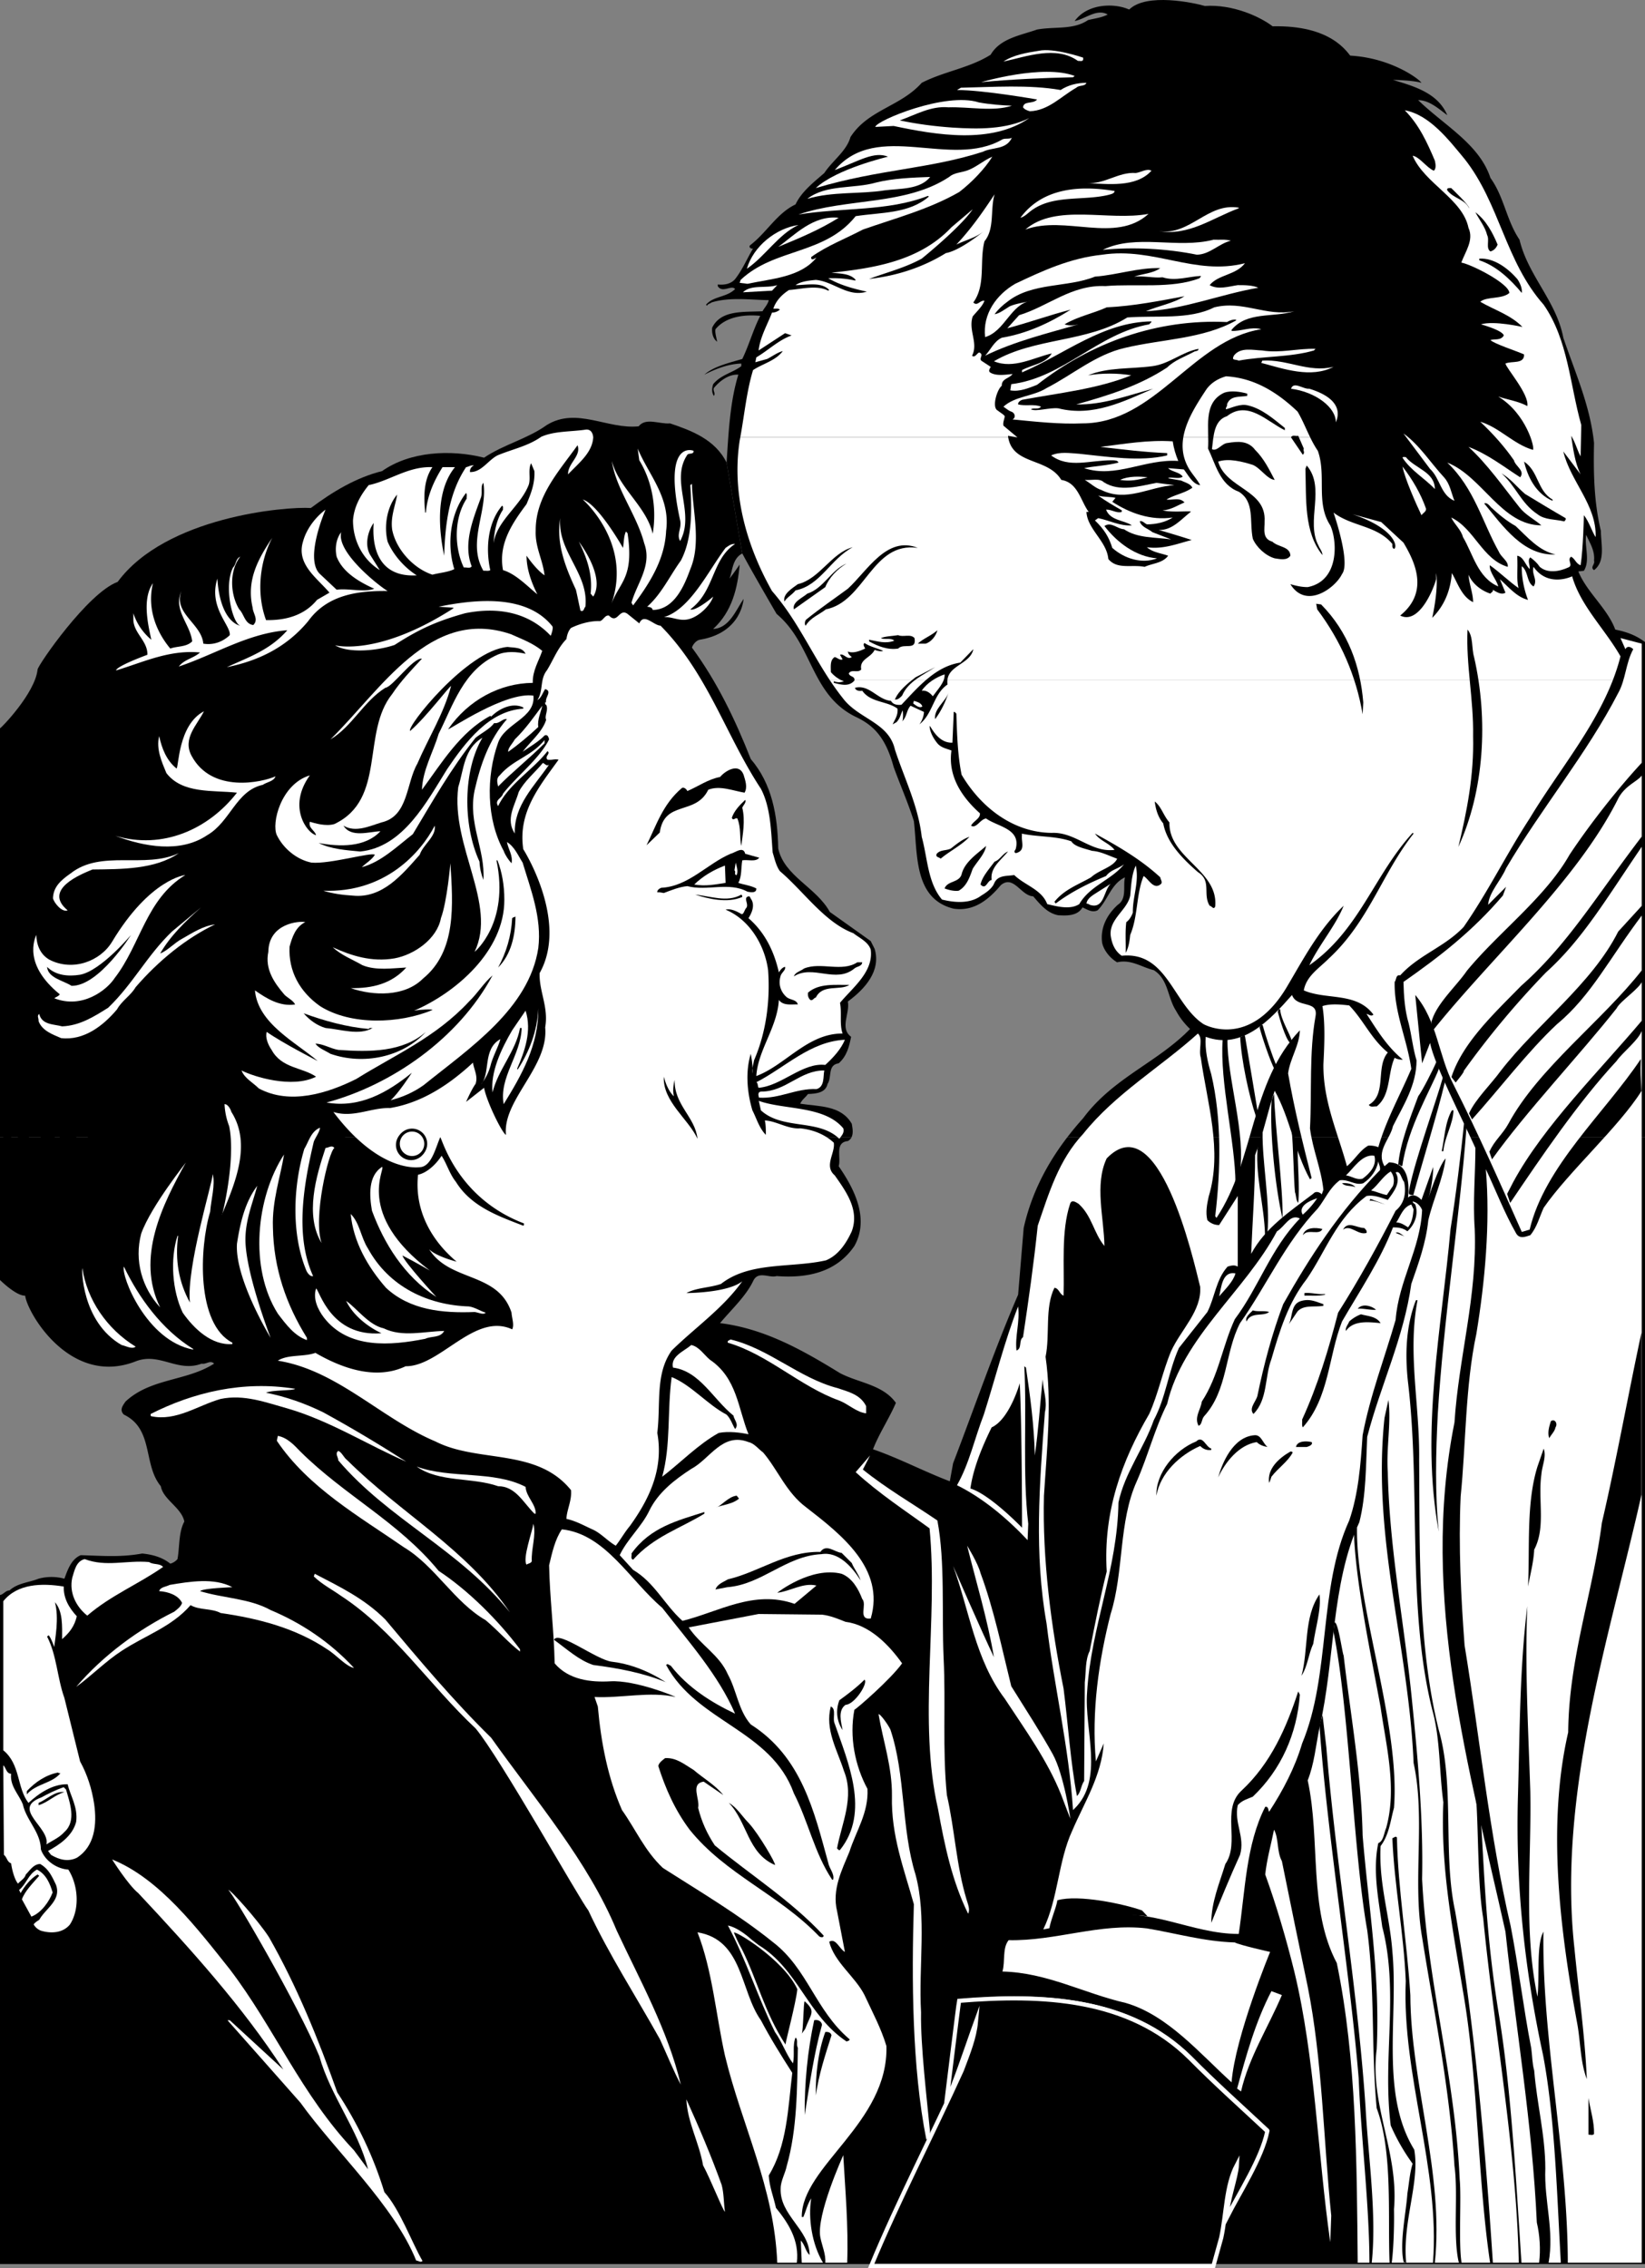 <svg xmlns="http://www.w3.org/2000/svg" width="393.031" height="541.914"><rect width="100%" height="100%" fill="#808080" stroke="none"/><path d="M393.031 271.746V540.97H0V381.114c.86-.153 1.328-1.094 2.266-1.094 1.953-1.793 4.609-1.871 6.949-2.809a11.814 11.814 0 0 1 6.172 0c.777-2.11 1.636-4.687 3.902-5.62 5.234.151 9.45.542 14.684-.395 2.418.238 4.761.863 6.714 2.421.625-.156 1.25-.546 1.72-1.093.546-3.043.23-6.324 1.636-8.98-.7-3.356-5.074-5.231-5.621-8.434-4.293-5.153-1.64-13.664-8.824-17.102-1.094-1.094-.313-2.11.39-3.121 6.012-5.625 14.602-4.844 21.164-9.062-.937-.934-1.875.238-2.968 0-5.778 2.187-10.051-2.782-15.774-.543-15.633 6.113-25.926-11.637-26.394-15.696-2.188.074-6.016-3.75-6.016-3.75v-34.09h203.45c-.18.36-.462.668-.88.899-3.203.316-1.562 3.906-2.187 6.015 3.672 5.309 7.418 12.493 3.75 19.055-4.375 6.402-11.403 7.73-18.586 7.184-1.797.547-4.453-1.407-5.625 1.25-1.797 3.668-5.152 6.715-7.887 9.996 10.7 1.328 19.758 6.48 28.66 11.945 4.45 2.344 10.23 2.735 13.356 7.106-1.645 3.828-3.985 7.265-5.469 11.09 6.324 2.187 12.184 5.312 18.352 7.652l.78-4.293c5.157-13.43 9.84-27.098 15.54-40.297l1.328-15.93c1.77-7.957 5.375-15.097 10.41-21.672h138.04"/><path d="M0 271.746V174.02c.156.078 8.39-8.352 8.98-14.059.11-1.054 11.95-18.273 19.133-20.93 11.512-15.593 40.14-18.039 46.153-17.648 5.234-3.902 10.777-7.262 17.023-8.824 6.637-4.684 16.32-5.23 24.363-3.2 4.766-3.202 10.309-4.452 14.996-7.808 7.106-4.375 14.524 1.094 21.942.309 1.719-2.184 5-.465 7.5-.7 5.074 1.72 10.773 3.825 13.508 9.372l3.75 21.707c-2.422 1.25-2.344 4.296-3.047 6.015.937-1.176 2.422-3.36 2.422-3.36-.47 5.544-1.797 11.247-6.328 15.384 3.828-.157 5.468-4.532 7.261-7.184 0 0-.36 8.11-10.46 9.762-.805.129-1.641 1.094-1.876 1.875 6.09 8.277 10.387 17.336 14.055 26.629 5.078 5.933 6.402 13.43 6.563 21.394 1.48 6.64 9.058 9.215 12.335 15.153l9.762 6.949.938 1.875c1.562 5.23-2.266 9.527-6.403 12.57.543 2.89-2.03 6.328.782 8.434-.47 2.343-1.016 4.61-2.97 6.328-2.734.387-1.562 3.355-2.655 4.918-.47 2.187-2.809 2.344-4.684 2.422-.781 1.015-1.316 1.218-1.863 2.312 4.53.703 9.75.344 12.328 4.793.172.969.426 2.274-.059 3.238H0"/><path d="M254.992 271.746a76.143 76.143 0 0 1 3.801-4.566c7.187-9.684 17.727-13.273 25.539-21.32a17.604 17.604 0 0 1-3.36-4.371c-2.03-3.125-1.796-7.497-5.308-9.684-2.89-.703-5.469-2.656-8.746-1.875-1.64-.938-3.203-2.813-3.594-4.684-.469-3.515 1.094-6.64 3.746-9.058 2.266-1.485 1.176-4.531 1.72-6.559-3.356 1.559-4.138 5.543-6.56 7.887-1.328.625-2.5-.234-3.593-.703-1.246 2.183-4.059 1.953-5.778 1.875-2.652-.469-4.375-2.656-6.011-4.531-2.891-.079-4.688-5.23-7.735-2.653-2.886 3.434-6.402 6.324-11.242 5.617-9.605-2.34-8.59-13.039-9.527-20.925-1.407-4.454-3.282-8.668-4.84-12.965-1.988-7.387-5.078-10.098-9.215-12.024-10.621-5.312-10.152-17.336-18.742-24.52 0 0-6.016-10.308-8.2-14.448l-3.75-21.707c.47-6.954.782-14.45 2.81-21.008-2.262-.157-4.45 1.484-5.856 3.203-.235.703.469 1.25 0 1.871-.547-.938-.469-1.793-.156-2.809 1.875-2.265 4.687-2.734 6.714-4.297v-.625c-3.043.079-6.09 1.25-8.82 2.657 2.184-1.953 5.856-2.813 9.059-3.75 1.636-3.356 2.574-6.95 4.293-10.305-3.907-.39-8.278.23-10.7 3.2-.156.859.235 1.952.391 2.968-1.016-.703-1.328-2.266-1.168-3.36 2.106-4.292 7.57-3.667 12.024-3.906.468-.855 1.25-1.636 1.484-2.652-4.453-.078-9.371-.781-13.668.547-.39.312-.86.312-1.09.781l-.234-.234c1.793-2.11 4.918-1.719 6.949-3.75-.86-1.094-3.047 1.094-4.14-.703v-.39c1.484.16 3.28-.079 4.296-1.485 1.719-2.262 2.73-4.762 4.137-7.106-.313.156-1.172-.234-.703-.781 3.906-2.965 6.406-7.652 10.855-9.758 1.406-3.047 4.453-5.39 6.871-7.5 1.953-2.965 5.313-5.23 6.25-8.59 4.215-6.558 11.946-7.261 17.024-12.96 5.308-2.735 11.402-3.516 16.476-6.72 2.266-3.902 7.106-4.605 11.086-6.011 4.297-.781 8.594.156 12.184-2.266 1.562-.39 3.203-.547 4.687-1.324-2.578-1.484-5.234 1.012-7.886 1.559 3.25-4.512 10.304-4.293 13.507-2.496 15.934-1.25 32.41 1.562 44.98 11.242 13.599-2.555 23.743 4.922 24.368 6.015-2.031-.625-6.797-.703-6.797-.703 4.844 1.485 10.7 3.047 12.965 8.434-2.187-1.64-4.375-3.594-6.95-3.594 6.169 6.016 14.602 10.465 17.259 18.586 3.277 4.531 3.824 10.152 6.949 14.758 2.031 8.594 8.824 14.683 10.465 23.43 2.808 8.277 6.402 16.164 7.34 25.144-.157 7.262 0 14.215 1.636 21.008 0 3.125 1.176 7.262-1.636 9.37-1.016-.702.312-1.405 0-2.265.234-2.422-1.016-4.218-1.875-6.168-.47 2.73 1.015 6.09-.547 8.59l-1.328.156c2.03 4.997 6.953 8.825 8.824 13.899 3.953.77 5.781 2.031 7.105 2.969v118.343H254.992"/><path fill="#fff" d="m282.848 16.977-4.375-1.328c-2.34-3.824-5.23-7.887-8.98-10.856 2.03-1.87 3.75 1.016 5.468 1.875 2.578 3.125 6.246 6.48 7.887 10.309m29.593-2.422c-1.793 1.719-4.449 1.953-6.793 2.812 1.563-1.406 2.735-2.89 4.141-4.14-4.363 2.91-10.855 6.875-11.793 7.11.938-1.25 1.875-1.954 2.969-3.126-4.793 2.973-9.059 4.84-10.856 5-3.828-4.453-3.671-10.699-7.652-14.996 1.172 3.594 3.043 7.34 3.902 11.246-1.636-.781-6.675-11-12.57-14.215 14.445-.23 27.406 2.97 38.652 10.309"/><path fill="#fff" d="m272.852 9.871 3.59 5.23h-6.715c-3.2-3.901-7.497-6.01-11.868-7.651 4.606-1.563 12.258-5.075 14.993 2.421"/><path d="M351.566 77.067c.852 1.34 2.575 1.742 3.75 2.695-.39.156-1.093.313-1.484.938 1.95 1.796 3.98 4.062 6.559 4.527-.86.625-.703 1.64-2.965 1.094 1.402 3.125 4.215 5.625 5.777 8.668-2.5-.313-8.422-2.442-8.031-2.207 3.516 3.203 7.875 8.144 9.36 12.28-8.782-6.206-14.06-5.777-14.06-5.777 3.907 3.747 8.278 7.34 10.466 11.946-4.372-2.965-8.981-5.543-14.055-7.106-.156.235 5.699 6.563 8.824 9.215l6.168 8.043c-6.094-4.996-11.95-11.242-19.29-12.96 2.11 2.968 5 5.62 6.954 8.667 3.277 4.606 4.059 10.23 7.34 14.758-3.672-3.438-8.938-11.59-13.746-10.856 2.785 2.446 3.203 3.438 4.137 5.625 2.421 4.45 3.984 9.137 7.734 12.961-2.266-1.093-4.965-4.195-5.906-6.304-.309-.078 1.687 6.148 1.375 7.789-1.328-2.11-2.735-4.137-3.746-6.403-2.11 2.579-.391 6.95-2.97 9.372 2.161-6.133-.937-9.528-.937-9.528-.39 3.824-1.562 7.262-4.375 10.153 2.578-3.907 2.5-10.075-.152-13.903-.625-1.402-1.797-2.574-2.969-3.746 1.953 1.25 5.778 3.203 5.778 3.203-5.934-7.344-14.368-9.14-22.489-11.636-.468-8.278-3.515-15.465-8.277-21.946-5.313-4.996-11.48-10.543-19.055-8.824-5.547 1.797-8.199 7.809-10.152 12.418-5.465.39-10.152 2.73-14.992 4.45-5.782.78-11.637 1.562-17.414 2.265-1.797-.781-3.985.937-5.078-1.094 1.484-.625 4.84 0 4.84 0-1.715-.469-3.2-1.953-4.294-2.812 10.153 3.515 21.164.312 29.989-3.747 2.734-.703 5.308-1.718 7.886-2.656-1.093-.86-3.437 0-5.078-.547 8.98-7.261 18.117-14.992 29.442-16.867.156-.234.547-.39.547-.781-2.73-1.094-6.09-.86-9.372-.938.27-.16.551-.304.852-.43h53.11"/><path d="M298.457 77.067c4.523-1.89 12.059.437 16.016-4.254 0 0-9.914 2.035-18.743-1.485 2.891-1.484 6.407-1.796 9.606-1.875 0-1.015-9.293-3.125-12.961-2.027 2.262-.156 10.465-7.11 10.465-7.11-.781-1.093-5.8 3.544-12.496.938 2.265-1.406 9.37-3.437 9.37-3.437-9.058-4.45-19.913 0-29.831-1.637-8.278.547-15.07 4.45-22.645 6.715-3.906 1.953-7.886 3.906-10.933 7.496 0 0 1.152-5.953 12.804-12.73 0 0-6.48 2.109-9.601 3.359 1.012-1.563 3.199-2.965 4.918-4.137 10.152-1.484 21.633.387 30.535-4.297 1.637-1.484 3.98-1.875 5.23-3.515-5.777 2.03-11.87-.23-15.773 0-9.059-.547-18.117 1.25-24.523 8.437-.782 2.027-2.106 3.824-3.59 5.621.156-6.48 6.011-10.543 8.12-16.164.548-.703 1.173-1.562.938-2.422-2.968 2.422-3.593 6.012-6.949 8.043.234-8.98 12.727-21.707 12.727-21.707-8.903 4.059-12.57 14.992-21.004 19.13-10.23 7.808-22.18 11.401-34.442 14.214 5.157-3.672 18.586-6.246 18.512-6.563-4.453.704-9.219 1.641-14.059 2.032 6.95-4.45 16.399-2.965 23.66-6.871 8.59-3.047 12.575-12.184 19.055-18.43 1.953-2.11 6.016-5.23 6.016-5.23-3.906 3.433-9.215 1.792-13.512 4.292-10.387 2.032-21.863-2.421-31.234.938 3.355-4.371 7.808-7.887 12.492-9.684 6.328-6.949 16.398-5.62 22.336-12.57 4.527-2.031 9.523-3.984 14.992-2.656 4.297 1.25 8.121 3.36 12.027 5.62-5.382-.702-7.187 1.485-7.187 1.485s17.71-2.765 19.68 2.813l.78-1.094c2.188 1.172 6.505 1.879 7.653 6.168 5.86-1.25 12.106-1.637 16.867-5.387 6.016-.625 15.825-8.156 29.676-1.328-1.094 0-3.047-.234-3.594.938 2.891 1.875 6.407 2.34 9.372 3.902-1.637.312-3.512-1.402-4.528 0 1.485.312 2.496 2.187 3.438 3.36-2.11-.079-5.469 0-5.469 0 4.219 3.593 7.262 7.964 8.824 12.808-1.484-1.719-3.59-2.578-5.465-3.75-.937.781.157 1.562.235 2.422 1.64 6.949 9.605 10.93 12.883 17.023.312 3.356-1.637 6.246-3.356 8.98.86 1.173 9.992 2.11 12.336 5.31-2.262.624-5.152.702-7.105 2.812 3.285 2.129 6.949 3.906 6.949 3.906-2.418-.238-4.684.23-6.559 1.324.047.098.102.188.156.274h-53.109"/><path fill="#fff" d="M258.793 13.774c.16 1.172-.781.703-1.246.781-5.234-3.746-12.34-1.012-17.809.156 2.344-1.562 5.469-2.11 8.438-2.574 3.59-.781 10.617 1.637 10.617 1.637m-2.027 4.375-.391.312c-6.95.156-14.684.469-21.945 1.172 0 0 14.757-4.375 22.336-1.484"/><path d="M326.5 22.989v.39c-3.047-1.562-6.016-3.043-9.371-3.746-3.59.234-11.48 1.402-12.027 1.328 4.296-1.015 7.73-5.078 12.73-3.047 2.969 1.485 6.012 2.813 8.668 5.075"/><path fill="#fff" d="M259.578 19.79c-.394.937-1.719.468-2.422 1.171-3.594 2.028-6.64 5.465-11.09 5.621-.625-.156-1.328-.468-1.64-.937.156-1.64 2.422-.703 3.355-1.875 0 0-12.804-2.262-19.129-2.262l.938-.547c7.574-.156 16.32-.781 23.816.547 1.797-1.172 3.906-1.719 6.172-1.719"/><path d="M283.16 23.535c.313.782 1.324 1.72.39 2.422-2.968-1.797-5.859-3.906-9.37-4.683-1.328-.625-3.36-.157-4.453-1.094 5.156.156 9.293.855 13.433 3.355m50.055 7.11c-7.574-.547-12.106-9.371-19.836-8.75-.156-.621.625-.465.937-.778 7.735-.156 12.34 6.95 18.899 9.528m-35.765-6.172c.39-2.11 3.593-.547 5.234-1.328.156-.235-3.204 1.719-5.235 1.328"/><path fill="#fff" d="M241.77 25.254c-4.45 1.485-10.149.235-15.149.39-4.219-.39-7.887 1.798-11.637 3.126 4.063.86 8.2 1.406 12.575 1.715 6.324.394 12.804.468 18.351-2.262-9.058 6.246-22.101 4.059-32.406 1.875l-4.375.23c.156-1.48 16.789-8.433 24.754-5.855 2.578.469 5.469.703 7.887.781"/><path d="M280.973 27.52c-.47.469-1.563-1.094-2.5-1.328l-5.778-1.485c-.234-.625.47-.156.547-.625 2.653 1.094 6.793-.078 7.73 3.438"/><path fill="#fff" d="M349.926 37.985c8.433 10.699 9.683 24.441 18.898 34.828 5.856 8.433 6.246 19.054 8.98 28.738l-.156 7.496c-.859-1.562-1.25-3.36-2.265-4.922.469 2.97.863 6.407 2.265 9.215l-4.136-5.465c1.715 7.184 7.965 12.727 7.73 20.461-.86-1.25-1.562-3.672-2.812-5.234 0 0-.157 7.965-.782 11.95-1.093-.313-1.328-1.563-2.265-2.032-1.09.703.625 2.11-.703 2.578-2.028.937-4.918 1.48-6.793-.156-.625-.938-1.328-1.563-2.262-2.266-.781.781 0 1.875-.156 2.813-1.016-1.016-1.485-2.97-2.969-3.204.191 3.668-.234 5.391.312 7.73-2.343-1.636-4.53-3.823-6.87-5.464-.079 1.797 1.558 3.277 2.027 5.074-4.918-2.105-6.012-7.73-8.43-11.789-.473-1.797-2.031-3.047-2.812-4.687 5.543 2.656 7.418 9.996 13.507 11.793.235-1.328-1.562-2.266-2.109-3.594-3.98-7.106-5.855-15.148-12.336-21.316 8.356 3.277 12.961 14.992 22.488 14.992-1.64-1.407-3.824-2.5-5.23-4.297-3.906-4.918-7.73-10.383-12.184-14.445 4.453 1.64 8.356 4.687 12.34 7.261 1.25-1.562-1.172-2.652-1.484-4.058-2.266-3.282-4.996-6.328-8.043-9.215 4.531 1.328 7.965 5.387 12.574 6.715.543-.313-1.531-8.63-8.281-12.73 2.343.78 4.765 1.093 6.953 2.265.469-2.809-5-8.98-5.235-10.153 1.485-.699 4.532.235 4.454-2.183-1.72-.781-7.262-2.578-8.043-3.438 1.09-.312 2.496.157 3.199-1.093-.313-1.25-5.465-2.657-5.465-2.657 3.125-.937 9.918.625 9.918.625-2.813-2.89-6.719-4.058-10.074-6.011 1.484-1.328 5.152-.547 6.949-2.11-.078-2.265-8.98-6.793-11.48-7.261.937-2.579 3.046-5.387 1.718-8.278-1.406-6.949-10.543-10.62-13.351-17.258 1.715.313 3.277 2.813 5.074 3.59.625-.547.39-1.715.234-2.418-1.797-4.218-3.672-8.433-7.183-12.027 5.933 1.094 10.465 7.027 14.289 11.637"/><path d="M332.512 36.657c.156 1.093-1.172.234-1.559.78-1.719-.077-2.969-1.25-4.453-1.874.938-.781 2.031.86 2.969.547-3.594-2.422-7.11-6.407-10.465-9.371 4.918 2.343 8.824 7.027 13.508 9.918"/><path fill="#fff" d="M241.77 32.907c-1.407 2.968-4.606 2.187-6.95 3.359-12.808 4.137-24.84 4.164-39.902 8.668 4.918-4.61 17.258-7.496 17.258-7.496-3.352-1.344-6.824.969-12.73 3.199 10.23-12.023 27.722-.156 40.062-7.34.703-.312 1.637 0 2.262-.39"/><path d="M321.426 37.985c1.87 2.574 4.683 4.136 6.715 6.402-5.235-2.031-10.465-8.902-16.868-10.543.465-1.484 2.028-.39 2.809-.156 2.578 1.25 5.547 1.797 7.344 4.297m9.367 2.652c5 2.813 12.105 6.25 12.73 12.887l-.39.39c-1.953-8.355-11.95-7.808-16.086-14.992l-3.36-4.531c2.657 1.797 4.61 4.062 7.106 6.246"/><path fill="#fff" d="M229.2 45.871c-7.188 4.137-15.231 6.246-23.04 8.98-4.137 2.184-8.512 3.825-12.34 6.56v.39c.317.39.864-.078 1.25-.234-3.824 4.687-10.617 4.996-16.476 6.246l-1.871-.235.234-.699c8.121-7.656 20.066-5.937 27.484-15.23 6.094-.938 12.73-.547 17.493-4.684l-.23-.156c-9.606 3.746-20.462 2.734-30.927 4.45 11.559-3.981 25.614-2.11 36-8.981 1.172-1.016 2.735-1.016 4.141-1.485 2.184-.699 3.98-2.418 6.168-3.355-1.719 2.808-4.84 6.09-7.887 8.433"/><path d="M320.64 43.762c-.699.156-.62-.703-.933-1.094-1.016-1.328-2.344-2.031-3.75-2.812 0-.387.156-.86.625-.934 1.719.625 3.902 2.73 4.059 4.84"/><path fill="#fff" d="M275.113 40.793c-3.746 4.14-10.539 3.125-15.535 2.969 4.371.313 7.649-2.734 11.79-2.422 1.25-.156 2.655-1.172 3.745-.547m-52.863 1.485c-2.422 3.047-7.188 2.734-10.855 3.203-5.782.937-12.575.234-18.508 2.031 4.527-3.516 11.09-2.344 16.476-3.906 4.063-1.016 8.746-1.172 12.887-1.328"/><path d="M351.02 49.774c-1.094-2.262-3.668-2.262-5.23-4.293-.235-.625.546-.547.937-.547 0 0 4.37 4.137 4.293 4.84"/><path fill="#fff" d="M266.293 45.637c0 .625-.938.781-1.484.938-5.856 1.406-12.887 0-17.961 3.433-1.016.625-1.875 1.719-3.047 2.031 5.23-7.105 14.058-7.808 22.492-6.402M385.34 162.54c-4.598 11.84-13.258 22.027-19.871 33.03-5.547 8.512-9.918 17.493-15.778 25.926-4.605 4.844-10.695 6.641-15.148 11.559-1.094-.234-.86 1.016-1.328 1.562-.156 7.262 2.969 13.665 3.98 20.774-2.652 6.246-6.011 12.18-7.886 18.738-.387-.234-1.559-.469-2.418-.39-2.032 1.171-3.204 3.359-5.079 4.921-2.183-8.043-5.699-15.46-5.62-24.363.234-4.531.468-9.762-.235-13.902 1.953-.625 4.375-.39 6.402-.156 3.438 3.515 5.157 7.886 9.22 11.246-2.97 3.511-.161 9.996-4.532 12.492.39.707 1.25.316 1.875.39 3.433-2.73 2.574-7.886 4.293-11.632.625.468 2.187.547 1.875.39-3.828-3.203-6.09-7.027-8.59-10.855.547.078 1.094.703 1.64.156-4.062-5.465-11.245-3.437-16.632-5.781.625-3.434 3.512-5.153 6.012-7.653 9.527-8.824 12.652-20.222 20.226-29.828l-.234-.156c-9.215 10.07-12.73 23.27-24.68 31.625 2.344-4.918 6.25-9.371 8.2-14.21-5.856 5.542-9.532 12.566-13.509 19.288-9.039 15.278-19.992 8.98-19.992 8.98-7.261-4.765-8.668-17.413-19.523-16.324-1.715-1.167-2.418-3.042-2.653-4.996-.234-3.902 3.98-5.933 4.684-9.37.234-2.497.313-4.997 1.328-7.184.86 3.984-.781 7.418-.703 11.246-.312.86-.86 1.793-1.562 2.262-.313 2.343-.079 5.156-.157 7.343.703-1.172.938-2.812 1.094-4.297 1.875-4.375 1.406-9.761 3.203-14.054 1.172.703 2.344 3.277 3.98 2.027.704-.465.079-1.09 0-1.715-4.84-4.453-10.382-7.578-15.617-10.465 1.25 1.797 3.282 2.188 4.688 3.903-5.625.703-9.293-4.293-14.996-4.059-9.215-.078-16.945-6.09-21.55-13.902-.938-4.606-1.095-9.606-1.25-14.602-.235-.156-.313-.469-.626-.39l-.312 7.34c-3.594.156-5.157-4.06-5.465-3.981.078 1.406.86 2.887 1.87 4.137.938 1.093 2.188 1.25 3.36 1.718-.86 6.012 2.344 11.012 6.793 14.993.156 1.25-1.484 1.796-2.11 2.968 1.25.782 2.188-1.562 3.595-1.718 2.734 1.953 8.277 2.421 7.105 7.183-.078.39-.703.781 0 1.094 2.5-.625 1.172-2.734 1.484-4.527l-.156-.157c3.906.86 8.278.547 11.95 1.871.703 1.25 3.199 1.72 4.917 2.266 2.188.156 3.985 1.172 6.016 1.875-.938 2.031-4.297 2.656-6.25 4.453-2.965 1.715-6.402 2.887-8.746 5.856l.312.39c3.75-2.812 7.887-4.843 12.028-6.558 1.172-1.563 2.965-1.72 4.293-2.813-2.965 3.75-8.121 5.074-10.696 9.528-2.187 1.406-5.312.546-7.652 0-1.328-3.516-5.312-4.454-7.89-6.954-1.797.317-3.981-.074-4.84 2.11-.547 1.172-1.875 2.11-3.047 2.812-2.578 1.953-6.246 1.719-9.371.938-3.434-4.059-3.434-9.918-4.84-14.992-.86-7.5-4.14-13.903-6.406-20.852-1.481-6.559-8.747-7.262-12.493-12.34a61.651 61.651 0 0 1-3.039-4.215H385.34m-208.465-58.062c.988-5.371 1.488-10.918 3.047-16.047 2.344-1.563 5.312-2.188 7.105-4.527-1.168.234-2.496 1.246-3.746 1.87l-2.812.782.234-1.168c2.813-1.645 5.309-4.14 8.434-5.234l-1.559-.547-6.328 4.136c.39-3.277 2.031-6.011 3.203-9.054.703 0 1.324-.235 1.875-.703-.39-.39-1.016-.157-1.562-.235.625-1.875 2.03-3.36 3.746-4.453 3.047-.234 6.64-1.25 9.37.156l.235-.156c-1.87-2.027-5.387-1.168-8.043-1.168 1.328-.941 3.36-1.097 4.844-1.25 4.293.39 7.652 4.215 12.18 2.809-3.203-.703-6.403-1.559-9.215-3.203 2.265-.078 4.375.078 6.406.547l.152-.153c-1.328-1.562-3.668-1.484-5.777-1.719 10.074-1.093 21.008-2.734 28.66-10.855l5.074-4.297c-2.886 4.297-12.18 11.793-12.18 11.793-3.984 2.188-8.355 3.281-12.573 4.844 6.48-.703 12.808-2.735 18.351-6.172 3.516-.625 9.059-5.23 9.059-5.23-2.032 1.64-4.371 2.109-6.559 3.199 3.59-3.825 6.402-7.887 9.137-12.024-1.094 3.668.078 8.2-2.422 11.242-1.25 4.922.39 10.387-2.656 14.606.937 1.016 1.64-.625 2.656-.39-.547 1.406-1.875 2.577-2.813 3.745-1.093 3.36 1.407 6.329-.152 9.371.777.704 1.402-1.09 1.871-.699 1.016.547-.469 1.48.547 2.028l2.031 1.328c-.156.39-.625.937-.156 1.328 1.406.937 3.75.547 5.387.39-.781 1.094-2.653 1.094-2.574 2.813-1.094.781-2.5 5.23-.938 5.934.547.468 1.324.859 1.64 1.328-.077.781-.468 1.406-.316 2.261l3.313 2.774h-.18c-.574-.098-2.035-.352-2.035-.352.012.121.027.239.047.352h-64.008m105.852 0c.668-4.016 3.168-7.879 5.351-11.207 1.172-1.793 2.969-2.809 4.844-3.356 6.715.391 12.18 3.746 17.101 8.434 1.164 1.977 2 4.082 3 6.129h-30.296"/><path fill="#fff" d="M313.023 104.477c.54 1.11 1.125 2.2 1.84 3.242 2.11 5.934-.547 12.418 2.969 17.805 1.64 3.437 2.344 13.246-5.39 14.758-1.481 0-2.81-.313-4.137-.704 3.773 6.133 10.777.86 12.336-2.418 2.136-2.73-2.028-14.683-2.028-14.683 4.371 3.36 10.387 3.047 14.055 7.5 0 .465-.078.933.39 1.168.938-.313.422-4.813-9.917-8.278l6.87 1.875 5.313 4.918c2.656 4.454 6.258 11.711-.781 17.418 4.144 2.102 7.574-5.156 8.59-8.671v-1.48c.625 4.058-1.016 11.007-.938 10.694 2.97-2.964 4.375-6.636 4.688-10.695 1.406 2.418 2.34 5.621 5.074 6.95 0-2.11-.937-4.298-1.094-6.56.938 2.188 3.047 3.825 5.235 4.528.156-.312.78-.469.543-.937.941.546 2.109 1.328 3.046.703l-1.328-3.203c2.11 1.875 4.063 4.296 6.72 4.921-1.227-3.113-1.563-6.402-1.485-8.043 1.64 1.329 1.093 3.825 2.808 4.84 1.094-1.562-.547-2.886 0-4.683 3.524 5.062 9.22 2.261 9.22 2.261 2.026 7.11 7.886 12.653 11.554 19.133a50.01 50.01 0 0 1-1.836 5.703H198.28c-4.695-7.09-8.047-14.691-13.828-21.32-5.937-10.543-9.683-23.035-7.73-35.922.05-.273.105-.543.152-.82h64.008c1.097 6.691 9.457 4.816 12.68 10.191 3.984.625 4.609 5 6.558 7.653h-.543c.23 4.14 4.84 6.949 5.23 11.246 2.11 2.578 5.544 1.25 8.669 1.875 1.875-.86 4.293-.86 5.62-2.657-1.718-.625-3.667-.78-5.074-2.03 3.98.546 7.262-.86 10.7-1.72-2.5-.855-7.891-2.418-7.891-2.418 3.203.157 5.313-2.5 7.652-4.296.473-.391-4.449.234-6.714-.391 1.953-.078 3.515-1.168 5.234-1.871-1.172-1.328-2.89-.469-4.297-.703 1.953-1.172 4.297-1.485 6.172-2.813-.395-.937-1.719-1.25-2.656-1.718l-3.125-.547c.468-.47 2.543.32 3.48-.383-.703-1.094-2.7-1.18-3.48-2.04l3.75.313c1.093 1.407 2.183 3.594 3.902 3.75-.7-1.406-2.184-2.89-2.969-4.449-1.222-2.336-1.437-4.687-1.054-6.992h30.296"/><path fill="#fff" d="m243.05 104.477.048.039s-.086-.012-.227-.04h.18m52.914-54.702c-6.246 2.265-11.79 6.636-19.133 5.468 7.574 1.094 11.637-6.875 19.133-5.625v.157"/><path d="M357.813 58.442c-.313.781-.856 1.406-1.715 1.64-1.172-.78-.157-2.73-.782-3.902-.468-1.953-1.875-3.672-2.812-5.469 2.578 1.953 4.137 4.922 5.308 7.73"/><path fill="#fff" d="M274.414 51.102c-7.887 7.183-19.914.234-29.441 3.75 7.34-6.328 19.836-1.953 29.441-3.75m-74.031.938c-4.61 2.89-9.528 4.921-14.446 6.949 3.825-2.73 8.356-7.653 14.446-6.95m-9.606 1.719c-4.765 2.188-7.886 7.418-12.34 10.465 1.563-5.387 6.954-9.684 12.34-10.465m103.317 3.75c-2.89.703-5 3.277-8.125 3.356-7.262-1.485-15.305-1.875-22.489-1.172 8.043-3.903 17.805-.157 26.473-2.422 1.64.082 2.578-.153 4.14.238"/><path fill="#fff" d="M297.45 62.895c-2.188 2.89-6.325 2.656-8.434 5.234 2.03 1.168 4.609.309 6.714 0 1.72 0 3.438 0 4.922.621-9.058 1.563-17.726 5.157-26.863 5.621 3.043-1.324 6.559-1.87 9.215-3.59-5.86 1.094-12.106 2.344-18.586 2.657-3.281 1.484-6.95 2.183-10.074 4.058 1.172.391 2.11.313 3.36 0-7.579 2.188-15.31 4.063-22.337 7.496 1.328-1.402 2.11-3.433 3.985-4.292 6.011-1.016 11.398-3.516 16.476-6.715-4.922 1.246-10.074 3.12-15.152 4.449l2.812-3.121c6.95-2.11 12.575-7.344 20.617-6.953 7.262-.625 15.774.703 22.489-1.875.078-.23.39-.309.312-.543-2.808.078-6.09 1.328-9.136.312-2.106.23-4.372-.39-6.793-.156 2.109-.703 4.53-.781 6.246-2.031-5.309-.157-10.305 1.636-15.618 2.031-6.48 2.652-15.07 1.328-20.93 6.012-1.09.78-2.26 1.875-3.042 2.968 1.172-.156 2.422-1.171 3.59-1.875 1.562-.703 3.359-.859 5.078-1.328-4.844.782-6.168 7.262-10.934 8.668-.625-5.547 2.735-10.152 7.184-12.73 6.558-3.121 13.199-6.168 20.773-6.95 12.414-1.874 22.102 5.079 34.125 2.032"/><path d="M363.594 70c-2.735-3.277-6.094-6.48-10.153-7.808v-.39c3.516-.235 6.872 2.343 9.059 4.843.625.86 1.25 2.262 1.094 3.355"/><path fill="#fff" d="m184.453 69.453-6.95.391c1.954-1.953 5.622-.86 8.2-1.715l-1.25 1.324m124.789 4.918c-5.156 1.567-11.324 0-14.992 4.454v.234c2.262.156 4.605-1.094 7.105-.39-16.324 2.5-25.3 22.491-42.718 22.491-5.543.235-11.008-.39-16.711-.937.937-.547.469-1.64-.313-1.875-.699-.234-1.25-.781-1.875-1.172 2.813-2.578 7.11-2.422 10.313-4.45 6.246-3.202 11.789-8.042 18.738-9.605 8.824-2.109 18.664-2.109 26.55-6.562v-.156c-.62-.157-1.562.156-2.183.547-16.636-.782-32.41 4.843-45.375 14.996-2.027.78-4.136 1.714-6.402 1.324l.234-1.48c12.34-1.485 20.852-12.184 32.957-14.294.157-.234.543-.39.543-.703-11.633.157-20.691 7.809-30.922 12.184v-.547c2.422-1.328 5.543-1.484 7.106-3.984-4.215.941-9.137 3.828-13.82 1.875 9.683-5.7 22.253-4.45 31.859-10.465 6.797-.543 14.762.625 20.773-2.418 6.95-1.719 12.262 2.262 19.133.933m4.684 9.371c-5.621 1.645-12.106 1.329-17.961 2.426-.781-.394-1.793.074-1.172-1.176 1.562-2.105 4.531-1.324 6.797-1.25 4.293.704 8.59-.542 12.726-.386l-.39.386"/><path d="M286.36 83.356c0 .62-.778.465-1.094.703-2.184 1.168-4.684 2.027-6.403 3.746-6.636 4.375-14.133 6.715-21.707 8.824 6.48.156 12.336-2.187 18.352-3.746-6.953 2.965-14.293 6.793-22.649 4.684-2.109-.235-5.308.86-6.558.234.703-.469 1.797.156 2.422-.625-1.563-.703-3.75-.078-5.47-.547-.077-.547.548-.937.938-1.094 8.825-1.64 17.961-2.574 26.082-5.855-3.203-.547-7.105-.547-10.308 0 4.687-1.953 9.996-1.484 15.387-2.188 4.058-.546 7.105-3.433 11.007-4.136"/><path fill="#fff" d="M318.613 87.649c-5.39 2.812-11.949.468-17.258-.938l.235-.543c6.012-.394 11.008 2.965 17.023 1.48m.547 13.278c.078-3.516-4.77-7.277-10.7-8.043.626-1.875 2.892.152 4.372 0 9.082 2.79 6.484 7.496 6.328 8.043"/><path d="M297.996 94.055v.543c-1.797.312-4.062-.156-4.84 2.031.153.469-.39.703-.234 1.172 1.48-.39 3.433-1.406 5.23-.937 3.36.78 6.094 3.203 8.825 5.39v.547c-4.215-2.031-8.825-7.266-13.82-3.36-3.204 1.016-3.204 4.919-3.594 7.887 1.25.625 2.343-1.406 3.746-1.484 2.343-.39 4.843-.625 6.562 1.64 2.188 2.188 3.356 4.684 4.684 7.184-1.793-.156-3.36-2.812-5.23-3.59-2.5-.78-5.778-1.64-8.278-.78 1.875 6.48 11.555 6.714 11.09 14.288.078 1.64-.703 4.14 1.87 4.844 1.329 1.324 4.22 1.09 4.298 3.355-.86 1.25-2.578.782-3.75.625-2.184-.625-4.371-2.656-5.23-4.683-.86-4.14.546-8.824-3.36-11.246-4.528-1.64-5.543-6.637-7.34-10.309.39-4.61-1.406-10.933 3.906-13.355 1.64-.547 3.824-.23 5.465.238"/><path fill="#fff" d="M345.008 114.043c1.48 1.64 1.719 3.75 2.5 5.625-3.36-1.406-3.36-5.312-5.86-7.652l-6.324-8.438c3.824 2.735 6.559 7.11 9.684 10.465"/><path d="M311.508 107.172c-.235.625.387.938-.235 1.485l-2.812-4.141c.234-.703 1.172-.234 1.719-.39l1.328 3.046"/><path fill="#fff" d="M280.191 105.453c.235 1.641.704 3.204 1.329 4.688-7.965-.547-14.918 4.215-22.493 1.715 2.188-.465 5.625-.625 8.2-1.324-.157-.547-.934-.547-1.48-.547-5.235-.078-10.388 2.03-14.606-1.172 2.109-.938 4.375-.547 6.718-.39 6.793.702 14.524 1.948 21.004.39v-.547c-5.62-.234-10.465-.86-15.93-1.484 5.622-.704 11.403-1.72 17.258-1.329m55.68 3.75c2.188 2.735 6.95 3.536 6.95 7.653-2.423-2.578-5.7-4.375-7.731-7.496.156-.313.547-.078.781-.157"/><path d="M370.934 119.356v.312c-3.98-1.718-5.934-5.703-6.793-9.37 3.511 2.339 3.12 6.948 6.793 9.058m-55.914 11.008c.312.78.937 1.406.937 2.265-4.45-5.543-3.824-13.273-4.062-20.613l.316-.785c4.605 5.39-.316 13.277 2.809 19.133"/><path fill="#fff" d="M340.71 121.543c.079.7-.702 1.012-1.089 1.559-1.223-2.555-3.984-8.746-4.531-11.633 2.344 3.043 4.375 6.48 5.62 10.074"/><path d="M364.375 118.028c3.203 1.949 6.559 3.98 9.684 5.777.156.39-.157.547-.313.781-2.187-.547-4.61-.312-6.406-1.719-3.98-2.652-5.152-6.714-8.59-9.761 2.344 1.406 3.438 3.047 5.625 4.922"/><path fill="#fff" d="M274.18 114.043c-2.266.625-4.14 1.016-6.559.625 1.95-.937 4.684-.86 6.559-.625m-10.465 1.172c3.75 2.422 8.512.938 12.574.156l4.293.547c-6.09.39-11.402 4.14-17.414 1.172-1.484-.469-2.656-1.64-3.984-2.422 1.484.157 3.515-.468 4.53.547m2.813 3.75-.78.938c4.214 2.73 9.214 4.527 14.444 3.746-1.64 1.093-3.902 1.64-6.168 1.64-.546-.234-1.171-1.015-1.718-.703.468 1.406 2.03 1.719 3.047 2.578l4.449 1.72c-3.824-.548-8.043-.24-11.246-2.423-1.637-.078-3.043-1.875-4.684-.781 2.969 3.906 7.496 7.34 12.57 7.73-3.59 1.407-7.808.079-10.695-2.5-.781-2.574-1.953-4.449-4.14-6.558l.78-.547c2.735.547 5.235 1.953 8.044 1.719-1.875-1.25-5.153-1.094-6.168-3.75 1.328-.078 2.5.937 3.746.547v-.391c-1.871-1.09-3.824-2.188-5.621-3.512 1.25.39 3.047.235 4.14.547"/><path d="M362.11 125.68c2.968 2.812 5.62 5.934 9.527 6.793-7.653.39-12.575-6.793-17.024-12.18.547-.316 1.168.39 1.64.934 1.872 1.719 3.747 3.281 5.856 4.453m-142.828 5.23c-10.933-1.558-12.574 12.81-21.945 14.684-1.563 1.25-3.668 1.95-4.84 3.902-.312-.234-.234-1.171.156-1.484 3.278-2.652 6.637-4.918 9.918-7.34 4.684-4.293 9.293-12.726 16.711-9.762m-15.543-.156c-5.308 2.813-7.726 9.137-13.664 10.309-.86 1.094-2.031 1.64-2.656 2.656-.465-1.797 1.953-3.203 3.203-4.14 5.23-1.25 8.043-7.497 13.117-8.825m-1.48 3.906c-2.188 1.25-4.219 3.438-5.078 5.622l-7.496 5.312c-.47-1.719 2.03-2.734 3.203-3.75 3.902-1.25 5.699-5.7 9.37-7.184m113.388 9.762c6.48 6.559 9.37 14.758 10.074 23.426l-.156 2.812c-1.563-9.214-5.231-17.57-10.856-25.066l-.234-1.328 1.172.156m36.546 12.57c3.438 14.997 2.422 31.942-3.75 45.372 2.032-8.512 3.75-17.024 3.516-26.473.156-8.668-1.719-17.102-1.328-25.457 1.406 1.64.937 4.453 1.562 6.558m-128.226-6.402c-.313 1.328-1.485 2.813-2.809 3.203h-1.875c1.328-1.25 3.2-1.875 4.684-3.203m-5.465 1.875c.547 3.125-2.578 1.094-3.906 2.5-2.496.387-4.84-.547-6.95-1.719v-.39c2.11.39 3.907 1.015 6.012.234-.777-.781-2.261-.156-3.199-.625 1.094-.469 2.73-.469 4.137-.703 1.172.547 2.969-.39 3.906.703"/><path fill="#fff" d="M392.254 540.657h-22.258c1.406-7.73-1.094-14.762-.781-22.493 0-7.964-2.031-15.539-2.656-23.425-.465-1.641-.465-3.516-.704-5.313-1.87-9.605-3.042-19.523-4.917-29.203-5.075-21.79-7.34-44.746-11.012-67.082-.86-11.402-1.485-23.66-.938-35.61 1.25-12.261 1.094-26.472 3.75-38.812 2.032-12.336 3.36-26.394 2.266-39.355 2.422 5.152 4.45 10.464 7.262 15.382.859 1.407 2.343.704 3.359.391 1.637-1.953 2.184-4.371 3.2-6.559 5.937-8.59 17.98-19.308 23.37-27.898-.156-3.516-.3-4.23-.144-7.668-8.668 12.965-22.992 25.648-26.582 40.797-.39.078-1.25.39-1.875.547-5.235-11.793-10.465-23.66-16.324-35.219-3.59-6.871-3.825-15.148-9.133-21.398l1.636 16.324 1.903-4.863c1.058 5.261 7.625 17.98 10.828 25.085 0 6.25-.625 12.887-.156 19.368.625 16.086-3.828 30.613-4.84 46.23-8.36 41.703 3.59 83.012 12.18 121.664 2.5 23.195 6.406 45.762 7.496 69.504.703 2.965.937 6.402.546 9.606h-43.34c-.234-23.586-.234-48.575-4.995-71.61-6.875-12.965-3.829-29.285-6.954-43.652 1.563-3.906 1.954-8.36 2.813-12.574 3.75-16.164 2.734-34.286 9.527-49.121 1.64-6.403 1.563-13.743 1.875-20.38 3.2-12.34 8.746-23.663 10.54-36.546 1.722-4.922 3.515-9.84 4.062-15.23 1.172-4.997 3.515-9.84 4.14-14.759-1.64 1.72-4.14 9.528-4.14 9.528.625-1.875 1.172-5.078 1.172-7.496l-2.809 7.886c-.86-.937-2.187-1.64-3.203-.546.234-2.5.535-8.27-4.531-8.434l-1.094.937c-2.105-3.671 1.328-6.402 2.031-9.605 2.5-4.996 5.621-9.762 5.621-15.695-.855-2.813-1.168-5.938-1.87-8.825-.938-3.125-1.173-6.562-1.25-9.918 8.823-6.171 16.57-12.214 23.753-20.648l.766-2.078-4.293 4.297c.23-3.047 3.043-5.781 4.293-8.746 8.355-14.215 19.289-27.332 26.785-41.856 1.797-3.203 1.797-7.187 3.594-10.469-.625-.62-1.485-.855-1.875 0l-1.172-2.652 5.078 1.328v386.864"/><path d="M211.004 155.512c-.547.23-1.406 0-2.031-.234-.938 1.949-3.672 2.183-3.203 4.683-.782.938-2.34-.156-2.965.938.156.86 1.558.625 1.328 1.718-1.328 1.563-3.281.938-4.922.547v-.39c.937.312 1.484.312 2.422 0-1.172-.39-2.344-1.25-3.125-2.188 0-1.328-.235-2.89.937-3.594.625.157 1.25.86 1.875.551l-.625-1.097c.938-.387 1.72 1.328 2.813.546-.469-.39-.86-.699-.938-1.324 1.25.547 2.97-.156 4.137-.703-.156-.39-.625-.937-.156-1.328 1.406.938 3.125 1.25 4.453 1.875m15.383 8.043c-3.434 2.34-3.434 6.95-6.715 9.523a5.7 5.7 0 0 0 1.094-2.964l-3.204-1.485c-1.015 1.094-.859 2.656-2.03 3.75.312-.39.234-1.953.155-2.656-.625 1.172-.519 1.719-1.46 2.812l-.957.543c.542-1.168 1.324-2.183 1.167-3.746-2.496-1.875-6.402-1.406-8.433-4.297-.781.157-1.64-.074-1.715-.699 3.434-.86 5.387 2.887 8.59 3.121.547 1.016 1.715 1.016 2.496.938 4.063-4.293 8.121-9.137 14.059-10.074l3.12-3.204c-.78 3.829-6.792 3.829-6.167 8.438"/><path d="M215.531 166.211c-.469.465-.937 1.012-1.719.934.86-2.11 3.125-3.903 4.922-5.309l4.684-2.422c-2.809 1.875-6.402 3.36-7.887 6.797"/><path fill="#fff" d="M222.875 166.364c-.703-.856-1.563-1.48-2.656-1.329 1.25-1.87 3.433-3.199 5.465-3.902.156 1.797-1.641 3.594-2.809 5.23"/><path d="M223.418 171.832c-.313-2.422 2.344-4.062 3.203-6.246-.781 2.184-1.719 4.293-3.203 6.246"/><path fill="#fff" d="M220.375 168.785c-.625.547-1.563-.234-2.188-.703l.157-.625c.781.235 1.719.47 2.031 1.328"/><path d="M392.629 184.465c-.313 2.05-4.293 2.7-6.156 6.652-9.84 19.446-29.746 37.239-43.88 54.81-.624.468-.437-1.013-.581-1.735 1.093-4.297 5.96-8.559 8.46-12.23 7.653-9.294 18.743-17.493 24.524-27.723 4.762-7.184 11.395-15.672 17.488-22.23.297 1.827.348 1.12.145 2.456M279.41 196.508c-.234 8.512 11.715 11.402 10.934 20.07-.39.938-.86-.156-1.328-.156-1.72-2.812.546-5.937-2.809-8.043-3.75-3.281-7.422-7.027-8.281-11.637-1.25-1.484-1.793-3.359-2.031-5.23 1.562 1.172 2.109 3.434 3.515 4.996m-47.789 3.438c-1.875 2.03-4.766 3.433-6.875 5.23-.312-.39-1.328-.312-.937-1.172.859-1.015 2.265-.703 3.359-1.25 1.406-1.094 2.812-2.262 4.453-2.808m3.981 2.184c-.313 1.952-2.11 3.671-3.204 5.468-.703 1.953-1.402 4.137-3.355 5.23-1.016.157-2.344-.156-3.36-.546.704-1.875 3.438-1.329 4.063-3.356.7-2.969 3.746-4.922 5.856-6.797m156.746.059c-8.453 12.36-14.153 22.199-22.977 30.164a208.904 208.904 0 0 0-19.68 23.582c.36 0-1.894 2.719-1.894 2.719l-1.012-1.301c2.656-8.2 10.246-15.238 16.652-21.797 11.165-9.84 18.118-21.71 28.91-35.79v2.423m-151.511 1.269c-1.797 2.188-4.297 3.907-3.906 6.797-1.094.153-1.328 2.496-2.657 1.09.391-1.871 2.032-3.668 3.36-5.465 1.25-.39 1.953-1.953 3.203-2.422"/><path fill="#fff" d="M260.355 216.188c-.234-.235-.546-.235-.777-.313.23-1.406 1.793-2.11 2.809-2.812l2.968-1.875c-1.718 1.64-1.484 6.172-5 5"/><path d="M392.492 218.438c-7.894 10.398-12.265 19.457-20.465 26.254-7.027 6.558-13.843 15.597-20.324 22.781l-.723-1.445c1.563-3.434 5.274-6.97 7.536-10.094 8.668-11.242 21.789-20.77 28.113-33.344l5.863-6.414v2.262m-.008 15.777c-.656 1.988-5.332 4.895-6.246 6.727-8.746 11.09-21.64 24.675-29.765 36.078 0 0-.942-2.613-.578-1.88 1.011-2.46 3.183-4.194 4.496-6.632 7.156-13.277 22.421-24.57 31.949-36.754.187.7.328 1.903.144 2.461"/><path fill="#fff" d="M314.316 242.817c-1.558 8.668-.859 17.883-1.328 26.785.625 5.074 2.657 9.527 3.203 14.68l-.39 1.093c-.469-.547-1.485-.86-2.031-.156-5.543 4.219-11.477 8.121-14.836 14.371.312-7.812.937-15.855.937-23.586 1.95-4.996 2.969-10.308 4.684-15.383 3.672 6.559 4.765 14.524 8.433 21.16l.39-.308c-2.105-8.281-4.136-16.48-5.62-24.992.469-3.59 2.73-6.715 2.812-10.305-11.949 12.57-10.699 30.922-19.914 44.82l-.312-.39c1.328-11.086 1.562-23.27-.938-33.89-.86-2.888-1.562-5.934-1.328-8.981 8.668 3.203 15.309-3.98 20.617-9.996 1.172 3.28 6.325 1.093 5.621 5.078"/><path d="m308.605 248.676-.44.445c-1.095-1.093-2.493-5.902-2.884-7.386.156-.157.11-.739.578-.578.153 2.543 2.438 5.957 2.746 7.52m83.735-2.607c-.613 2.278-4.754 5.454-6.102 7.446-9.215 9.918-18.086 23.062-25.425 33.914l-.723-2.168 1.473-2.855c7.261-13.43 20.69-26.61 30.921-38.793.235.937.059 1.699-.144 2.457m-90.672-1.157c.621 2.344 2.242 7.215 3.18 9.399-.157.316.023 1.226-.29 1.304-1.171-2.343-2.913-7.468-3.617-10.125.313-.78.727-.578.727-.578"/><path fill="#fff" d="M286.906 252.735c1.485 10.699 5.235 22.175 1.875 33.187-.39 1.797-.781 3.75-.312 5.621.781.782 1.719 1.172 2.812 1.172l4.45-6.95v16.868c-.856-.469-1.56-.234-2.422 0-2.809 3.125-3.043 7.34-4.84 10.856l-6.793 8.59c-2.5 5.542-3.125 11.87-6.012 17.257-2.344 6.715-6.953 12.574-8.437 19.68-.23 16.008-6.559 29.594-7.497 45.371-.703 8.902 4.22 20.848-3.12 27.879l-.235.234c-1.016-15.386-4.531-29.597-6.324-44.59-2.969-16.558-1.719-33.27-.395-50.449.625-2.734-.39-5.23-.547-7.886-.625 6.093-1.011 12.261-1.87 18.195-.157-7.262-1.094-14.055-2.11-21.004l-.39-.316c.624 12.183-.47 25.539.937 37.64l-.156 3.906c-4.922-5.23-10.7-10.074-16.868-13.117 2.97-5.234 4.22-11.246 6.403-16.87 2.734-8.59 4.922-17.415 8.199-25.849.469 3.75-.781 7.028-.39 10.543 1.406-.546.468-2.421 1.562-3.203 1.328-8.824 2.578-17.648 3.515-26.629 2.653-7.73 4.996-15.695 10.852-21.941 7.652-9.605 18.508-15.934 27.414-23.977 1.324 1.172.074 3.907.7 5.782"/><path d="M297.473 247.66c.78 4.61 2.254 13.239 3.035 18.079l-.434 1.015c-1.64-4.844-3.523-13.558-3.758-18.945.723-.149 1-.774 1.157-.149m-4.196.727c-.156 8.98 4.532 22.824 2.895 31.957l-.98 2.43c-.079-9.996-3.774-24.082-3.07-34.387 1.483-.312.722 0 1.155 0m50.473 7.086c-1.79 4.656-7.375 13.883-8.68 22.992-.21.602-.793-.637-1.011 0 .39-5.23 2.984-11.676 4.78-16.515 1.013-1.329 3.708-6.653 4.333-8.215.855 1.64.578 1.738.578 1.738m1.445 3.18c-1.718 7.265-5.566 19.714-7.52 26.898-1.155-.144-1.25.078-.866-1.879 1.27-6.484 6.511-21.043 7.953-26.32.234-.469.433 1.3.433 1.3m2.075 6.653c-.079 3.281-2.106 6.328-2.418 9.762h-.391c.703-3.282.781-6.871 2.422-9.762h.387m-42.856-3.906c.156 7.5 2.18 22.375 2.024 29.793-1.72-7.184-3.149-20.926-2.602-28.344l.578-1.45m45.988 7.669c-1.64 22.02-5.55 46.453-6.879 68.785-.468 9.137-.703 19.055.235 28.113-4.453-24.05.703-48.73 2.812-72.312 1.168-7.262 2.551-18.336 3.25-25.598.235-.078.348.934.582 1.012m-48.734 1.445c-.156 6.793 1.855 17.211 1.152 24.008l-.574.578c-.156-7.11-2.594-15.074-1.656-21.945l1.078-2.641m8.387 3.468c-.078 4.063.515 9.52.125 13.427-.547-.547-.47-1.72-.782-2.579-.312-3.046-.402-11.64-.793-14.605.239-.625 1.137 3.523 1.45 3.758m-23.305 33.496c.39 5.777-4.605 10.226-6.95 15.383-2.03 4.84-3.042 10.152-5.23 14.992-6.562 11.246-11.011 23.351-10.152 37.64-1.563 6.247-2.813 12.575-4.063 18.977-1.093 2.188-.859 4.918-1.171 7.496l-.157 23.582c-.777 1.094-.777 2.735-1.715 3.594-1.562-8.121-2.109-17.18-3.203-25.691-2.968-14.758-5.078-30.848-4.683-46.075.699-11.09 1.949-22.18.386-33.187 1.094-5.309-.23-11.715 2.11-16.477 1.094.074 1.172 1.48 2.187 1.875.235-7.031-.625-15.386 1.563-21.945.39-1.172 1.484-.313 2.031 0 3.2 2.887 3.59 6.95 6.168 10.074-.078-6.64-2.422-14.683.547-20.93 12.375-12.78 20.613 23.739 22.332 30.692"/><path fill="#fff" d="M295.184 304.274c-.547 1.953-2.418 3.746-3.903 5.465.547-2.106.703-6.09 3.903-5.465"/><path d="M338.684 310.676c-2.422 12.574.543 24.992.386 38.031.157 22.18-.308 44.512 4.688 64.66 3.828 13.352.937 29.598 3.906 43.262 4.606 26.707 7.23 56.563 9.027 84.13h-.652c-3.043-20.306-2.91-44.692-6.5-64.997-2.426-14.684-5.39-29.598-4.687-45.137-1.016-7.34-.704-15.226-2.657-22.101-6.09-24.52-2.73-52.32-5.777-78.168-.781-6.95-.469-13.586 1.875-19.68h.39m53.512 46.461c-7.5 33.5-20.09 71.457-16.03 108.316 1.015 10.465 2.5 20.93 2.968 31.317-1.563-4.063-1.485-8.75-2.266-13.121-4.058-21.867-7.34-47.324-2.187-69.735.16-17.726 5.86-33.109 8.047-50.058 3.355-14.367 6.343-30.953 9.468-45.477v38.758m-148.55-26.625c.546 10.777.546 34.516.546 34.516s-7.652-7.965-12.34-9.371c.704-4.918 2.813-9.997 5.079-14.602 4.293-1.953 6.715-10.543 6.715-10.543m87.933 21.242c.387 18.508 3.98 36.235 5.777 54.508 1.407 13.977 2.73 28.504 2.418 42.715 1.25 24.676 7.891 47.09 8.985 71.765.433 4.352-.309 15.352.449 19.907 0 0-.539-.067-.648 0-1.485-6.168-.118-16.551-1.051-23.11-1.172-18.82-4.844-36.547-7.735-54.66-2.34-13.433.86-28.508-2.027-41.625-1.172-27.957-9.996-53.726-6.953-82.465l.937-4.297c.704 5.547-.546 11.325-.152 17.262m40.059-10.699c-.157.937-1.016 1.719-1.485 2.578-.468-1.328 0-2.812.391-4.062.937-.704 1.719.625 1.094 1.484m-3.36 11.246c-.859 6.09 1.094 12.649-1.718 17.961-.157 3.043-.934 5.855-1.48 8.824.468-9.219-.47-19.914 2.26-28.66l1.485-4.297c.703 1.953-.39 4.063-.547 6.172m-44.05 12.789c-.29 18.512 10.394 47.027 8.832 66.863-.86 3.122-1.172 6.48-3.204 9.137-.464 8.98 2.188 16.633 2.813 25.145 1.484 15.695-2.965 34.047 5.234 47.402 1.391 7.828-2.902 17.254-1.925 27.121 0 0-.543-.535-.543 0-1.172-4.527.515-11.973.828-16.66.39-2.34.547-4.84 1.25-7.106a48.306 48.306 0 0 1-5.235-9.136c-2.027-16.164 2.032-31.86-2.027-47.477-.86-6.406-2.344-13.355-.941-19.992 1.25-.469 1.328-2.344 1.875-3.594 2.656-9.527 0-19.601-1.329-28.894-2.105-11.477-5.882-29.27-6.351-41.219 0 0 .176-2.605.723-1.59m41.398 62.879c.309 16.477-1.64 33.188 1.715 49.121.547-4.922-.309-12.363 1.426-15.543-.391 25.613 5.82 52.926 5.82 79.32l-1.652-.074c-.938-16.086-1.375-34.574-4.266-49.804-4.215-19.446-6.559-39.746-6.012-61.145.469-15.46.39-31.156 2.266-46.074-.625 14.45.234 29.598.703 44.2"/><path d="M321.031 395.563c1.64 14.289 4.219 28.113 4.531 42.949 1.407 17.18 4.215 33.266 3.36 51.148-1.719 13.356 5.308 24.446 4.137 38.188.078 3.75-.086 9.473-.555 12.91h-.496c-.469-11.168.816-26.574-3.086-37.039-1.328-13.98-.39-28.582-2.266-42.562-3.36-18.895-4.242-52.676-8.07-71.34l.289-2.168c.86-.078 1.848 7.445 2.156 7.914m-4.136 21.941c2.343 28.582 7.417 57.086 9.37 85.98.626 11.712 2.715 25.637 1.465 37.274h-.539c0-13.742-2.02-30.168-2.566-44.148-2.11-25.535-7.57-58.54-9.363-84.23l.722-2.606.91 7.73m-.156 51.309c3.746 19.91 2.735 41.777 4.688 62.472v9.372h-28.27c1.246-1.016 1.016-12.106 4.059-15.23 3.047-5.388 6.637-10.54 7.887-16.634-2.418-2.187-4.84-4.84-7.262-7.496 2.11-8.512 5.933-16.242 9.683-24.055.079-.777-3.359-3.433-4.84-2.964-.081-3.282 5.231-7.965-.156-9.762l-5.078-1.875c1.485-8.668 3.746-17.024 5.078-25.848 1.72-1.328 3.2-3.12 4.84-4.683a230.088 230.088 0 0 0 2.813-4.532c1.875 13.903 1.875 28.582 6.558 41.235m37.133-33.297c.793 12.297 1.156 27.043 4.254 45.867 2.973 18.047 4.148 40.477 5.398 59.375h-.648c-.547-27.098-5.918-55.937-8.496-82.41-1.328-7.73-1.117-20.137-1.664-28.184.781 1.875.687 3.243 1.156 5.352"/><path fill="#fff" d="M306.273 444.68c2.032 9.996 4.063 19.992 6.168 29.988 3.516 17.57 3.75 36.469 5.625 54.742l-.234 6.325c-3.047-21.243-3.594-43.965-8.59-64.66-1.953-7.887-4.219-15.618-6.949-23.192.39-3.672 1.402-7.183 2.105-10.7 1.172 2.11.625 5.235 1.875 7.497"/><path d="M333.762 439.059c.234 12.183 2.422 24.988 3.203 37.64.078 20.93 8.11 42.739 5.844 64.06l-.434-.11c1.719-22.489-7.441-44.66-6.504-67.309-.469-11.558-2.734-22.723-3.203-34.125.39-.078.781-.625 1.094-.156"/><path fill="#fff" d="M306.273 476.7c-3.277 7.73-7.886 14.835-9.761 23.035l-.934-.703c2.184-7.965 4.371-15.93 8.195-23.27l2.5.938"/><path d="M380.852 509.887c-.313.39-.86.156-1.329.156v-8.746c.47 2.89 1.407 5.7 1.329 8.59M255.926 7.313c1.617 1.18 11.187 7.215 12.66 8.097 3.973.442 13.687.735 20.164 7.801 3.387-.59 11.48-2.207 15.016-4.71 4.855-1.032 12.214-3.973 14.718-4.122 1.032-.148 3.829 0 4.856 0-1.469-2.207-5.445-8.39-19.281-8.094-3.09-2.355-9.567-5.3-16.192-4.859-2.504-.734-13.984-3.238-18.105.883-1.325.59-4.86 2.207-5.742 2.504-.883.293-8.094 2.5-8.094 2.5"/><path fill="#fff" d="M35.61 373.227c1.015.703 2.5.234 3.359 1.172-5.778 4.062-12.496 6.793-18.117 11.636-2.657-2.109-4.375-5.468-3.59-9.058.543-1.64.855-3.906 2.965-4.453 5.156 1.953 9.918.234 15.382.703m-20.379 5.859c-.078 2.809 1.247 5.074 3.122 7.106-.547 2.261-1.563 3.746-3.512 5.465 0-2.965.234-6.637-1.719-8.825 1.05 3.805 0 8.903-.156 10.7-.39-1.016-.703-1.954-1.328-2.813l-.39.313c2.343 4.53 2.421 9.918 4.14 14.683l3.746 15.149c1.719 3.125 2.812 6.558 3.36 10.152.702 4.918.155 10.152-4.141 12.883-2.106 1.015-4.215.468-6.168-.703l-.704-.934c2.735-1.484 5.856-3.594 6.715-6.953.47-3.512-1.406-6.246-2.03-8.98-3.59-.075-6.794 2.109-9.368 4.453-2.813-3.672-1.875-9.215-6.016-12.575v-35.61c3.36-4.214 9.215-4.37 14.45-3.51"/><path fill="#fff" d="M2.656 423.828c-.312 2.97 1.875 4.922 2.813 7.344.86 3.824 4.215 6.559 4.293 10.695.937 2.735 3.828 4.688 6.562 4.844 2.34 3.672 2.809 9.371.387 13.117-1.715 2.11-4.606 2.188-6.95 1.485a3.474 3.474 0 0 1-1.718-1.485c.16-.308.86-.855 1.328-1.09 1.484-2.734 5.39-4.687 3.984-8.433-.937-1.953-1.718-3.75-3.75-4.922-1.562 0-2.5 1.563-3.433 2.5-.313 1.016-1.094 1.328-1.875 2.188-.781-.938-1.406-3.125-1.64-4.844-1.016-.39-.938-1.406-1.72-2.031L.781 421.8c.703.625.703 1.953 1.875 2.027"/><path d="M14.45 423.676c-2.032 2.496-5.86 2.496-8.044 5.074v-.78c2.028-2.188 4.606-3.903 7.496-4.45.078.234.313.156.547.156"/><path fill="#fff" d="M15.773 427.578c.864 3.047 2.579 7.497-.386 10.153-1.25 1.406-2.89 2.031-4.297 2.969.937-4.063-8.59-8.512-1.172-11.247 1.719-.937 3.437-1.796 5.312-2.421l.543.546"/><path d="M15.387 428.203c-2.266.625-3.985 2.5-6.172 3.125v-.546c2.031-.86 3.906-2.891 6.172-2.579"/><path fill="#fff" d="M12.574 452.18c-.781 2.105-2.656 4.84-5.074 5.777l-2.266-4.14c.704-1.953 2.579-3.825 4.137-5.621l-.39-.313c-1.715 1.016-3.122 2.813-4.06 4.453-.155-.234-.155-.55-.39-.703 1.797-1.484 2.188-3.75 4.293-4.922 2.188 1.094 3.125 3.36 3.75 5.469"/><path d="M110.941 213.414a78.95 78.95 0 0 1 .965 4.493c.156 6.949-.234 14.445-7.105 18.351-3.125 2.184-6.25 4.059-9.606 5.621-8.199.625-15.8-1.07-21.32-8.043-9.086-11.48 5.777-13.511 5.777-13.511-16.308-6.645-18.191 7.812-17.57 11.48.703 2.578 2.813 4.605 4.688 6.715-2.579-1.094-4.922-2.887-7.34-4.528 0 0 .156 8.356 2.261 11.243-1.246 2.578.391 5.468 2.032 7.5 2.343 2.418 5.078 3.824 8.043 4.527-11.606 2.691-15.774-6.871-16.243-7.496-.703-.313 1.407 8.668 4.84 11.246 4.14 2.965 9.844 2.422 14.996 2.965 1.953.238 2.11 2.031 2.97 3.437 5.073 6.403 12.1 10.309 19.362 12.496.547 7.497 2.188 14.524 8.2 19.68-5.528-2.035-8.43-10.074-8.43-10.074.387 7.184 6.324 14.445 13.117 17.258 3.75 1.953 7.887 4.605 10.152 8.59-2.343-.938-5.234.078-7.886.156-3.906 1.484-6.485 6.09-10.465 7.34-6.168.078-11.848 6.8-25.535-1.328-4.766 1.64-11.012-.079-15.153 3.203-3.824 1.328-7.964-.078-11.632-.782-3.672-.468-8.043 1.25-11.09-1.484-4.063-3.437-8.121-8.355-13.434-9.527 0 0 9.754 6.304 9.922 9.761-8.906 2.266-17.887.079-23.43-7.496-1.953-2.343-3.359-4.843-4.687-7.34C5.86 308.02.938 304.9.938 304.9l-.157.156c1.25-8.902-3.12-20.07 3.75-26.629 3.121-4.297 10.465-13.043 10.074-12.887-7.578 2.735-10.152 10.856-13.824 16.868-.937-5.387 9.633-22.454 17.024-27.801-1.016-.078-1.95 1.015-2.965 1.562-7.813 4.687-10.777 12.652-14.06 19.835v-11.086c7.032-5.39 13.59-12.183 21.711-14.996 4.45-1.484 8.59-3.824 13.117-4.996.313-.234-14.289 6.012-18.507 13.43 10.375-6.79 19.68-6.168 19.68-6.168-8.438 2.273-25.067 19.836-24.052 20.457 1.875-.778 10.989-8.063 16.32-7.887-12.573 6.563-26.94 18.899-25.69 34.676-.391 1.25 0 2.652.39 3.746 2.613-17.773 14.055-31.781 28.504-38.965 2.418-2.656 5.777-3.203 8.433-5.234 0 0-16.71 4.918-23.816 9.136 8.277-10.777 32.64-17.414 32.64-17.414-9.019-2.894-23.816 1.329-23.816 1.329 1.871-1.875 15.383-7.418 17.957-10.31-1.09-1.093-1.949.86-3.12.704-10.31 4.527-28.094 5.383-39.75 20.461v-49.473h110.16m-110.16 0v-37.68c3.125-5.152 9.137-8.59 9.762-14.835 8.547-14.61 17.805-19.133 19.68-20.227 10.23-11.402 23.894-16.086 38.964-16.633 2.344-.859 5.86.313 7.11-2.496 3.047-1.875 6.012-3.906 9.371-5-2.5 3.75-3.281 9.293-1.484 13.668 1.406 6.324 8.277 8.352 13.507 9.914 5.079.625 8.903-2.886 14.215-2.422.625-.074 1.485.625 2.266.942 4.371-1.094 8.98-.238 11.789 3.746 2.344 1.64 4.766 5.703 7.652 4.687.078-.937-5.23-6.64-5.933-9.761.937 1.246 5.156 4.058 5.386 3.746-.23-6.09-3.277-11.867-2.027-18.352.625-3.277 1.48-6.48 3.512-9.215.078.86-.156 1.72.234 2.422 3.281-3.75 11.012-6.324 8.824-12.496 4.844.469 9.215 1.563 13.825-.234l-2.579-1.09c5.778-.86 9.528 3.277 14.06 5.621 2.417 3.047 5.151 5.7 4.683 9.762.312 4.761 1.718 9.058 3.359 13.273-4.219 1.953-2.734 7.422-6.016 10.153 1.016.78 2.11-.625 3.204-.938-.235 4.531-4.922 8.746-8.825 11.012l-1.718 1.719c-2.657-3.282-6.403-6.172-10.622-6.012v.39c-1.328-1.171-2.968-2.109-4.683-1.718-1.094 2.11-3.438-.625-4.688 1.328-3.277-.317-4.996 1.246-7.73 2.027-1.64 1.563-2.11 3.281-4.14 4.531-3.903-3.75-8.669-5.312-14.055-5.625-13.118 1.563-24.442 8.121-33.5 18.743-8.122 7.656-15.461 17.882-27.41 17.96-.157.235 9.171 2.747 22.726-5.62 4.684-3.438 7.105-8.669 11.945-11.794-4.683 8.356-3.199 19.29-9.918 26.786-1.484 1.406-5.46 3.496-8.199 0-.781-4.293 1.719-7.262 3.516-10.465-1.016-.86-14.059 4.297-13.278 15.386.286 4.02 3.985 7.184 7.653 8.59 4.297.938 9.449.782 13.511-.547-4.609 1.954-15.148 3.747-15.148 3.747 9.523.625 19.441 0 26.395-6.715 6.324-4.528 7.418-11.95 12.023-17.492-2.27 9.48.828 18.39 2.941 27.214H.781"/><path fill="#fff" d="M141.734 104.516c-.23 3.672-3.433 6.094-6.011 8.824-.078-2.652 3.203-4.371 2.265-6.95-4.527 6.325-10.074 12.263-9.996 20.462-.156 3.902 1.719 6.95 2.11 10.62-1.641-1.17-3.125-3.046-4.297-4.687 0 3.204 1.172 6.403 2.578 9.215-2.344-1.875-5.078-4.84-8.2-5.777-1.171-6.246 2.188-11.168 5.622-15.777 1.015-2.418 2.03-4.918 1.875-7.887l-.782-1.871c-.78 1.48-.078 3.512-.546 5.074-1.875 5.078-7.653 8.59-8.434 14.055.156-2.653.703-5.7 2.266-8.043-.078-.313.156-.782-.235-.934-3.36 3.98-3.984 10.07-2.812 15.383-.469.312-1.094.078-1.64.156-3.981-6.793 1.093-14.21 0-21.008-.778.782-.153 2.5-.622 3.594-1.797 4.996-4.297 10.852-2.187 16.32-.235.625-1.25.235-1.875.313-2.344-4.922-2.344-11.871.703-16.48-.078-.387.156-.934-.157-1.325-3.75 4.762-4.687 12.184-2.812 18.196-1.64.78-3.516.859-5.23 1.328-4.532-1.485-8.669-6.016-9.606-10.7-.469-3.125.781-5.855 1.172-8.433-2.422 2.887-3.203 7.496-2.266 11.246 1.328 3.121 3.98 6.168 6.95 8.043-12.22.715-10.153-12.496-10.31-12.496-1.405 2.031-2.187 5.308-.78 7.652l2.265 3.594c-4.058-2.5-6.402-7.027-6.402-11.871.234-3.203 1.719-5.934 3.75-8.434 5.152-1.093 9.45-4.527 15.226-4.297-2.109 3.047-2.109 7.11-1.718 10.856h.156c.312-3.98 1.875-7.496 3.98-10.856h2.97c-4.528 5.547-3.981 14.528-2.575 21.164.23-7.652 1.168-15.07 5.23-21.164.625-.074 1.094-.543 1.875-.39a1.475 1.475 0 0 0-.937 1.562c2.73.078 4.293-2.808 6.558-3.98 3.516-1.485 7.262-2.188 10.465-4.453 3.2-1.407 7.106-1.172 10.7-1.715 1.167-.082 1.636.86 1.714 1.87m17.418 22.337c-.312 6.87-3.984 12.57-7.89 17.805l-.387-.625c1.246-4.61 4.996-8.903 3.043-14.215-1.797-6.871-6.793-13.04-7.73-19.676 1.64 6.48 8.277 10.851 9.761 17.414 1.016-6.25-.156-12.574-3.203-17.57l-.39-2.813c2.578 6.246 7.89 11.715 6.796 19.68m5.075-18.195c-4.215 6.246 1.953 13.82-1.72 20.613-.937-1.559.415-3.031 0-4.918-4.007-18.266 2.266-17.024 3.204-16.633.078.938-1.094.469-1.484.938"/><path fill="#fff" d="M164.93 135.989c-1.407 3.902-3.828 9.683-8.98 9.757-.157-.699-.86-.699-1.329-.777 3.438-3.047 5.39-7.34 8.043-11.012 2.734-5.152 2.656-12.027 2.266-18.039l.39-.312c.157 6.402 2.266 14.133-.39 20.383m-16.086-5.079c.234-1.25.156-2.73.703-3.902l.39.39c1.618 10.79-1.953 11.634-3.906 17.024 5.235-14.62-6.793-25.066-6.793-25.066 3.746 1.168 9.606 11.554 9.606 11.554m-72.391 6.25 3.98 3.747c2.891-.391 6.563.703 8.981-.235-3.434-1.562-7.496-3.824-8.98-7.652-.47-2.11-.079-4.375 1.093-5.856-1.25 4.84 9.293 13.04 11.09 14.055-6.715-.078-14.289.703-18.976 7.184-5.235 6.328-12.028 9.527-19.446 11.011 5.078-2.343 10.309-4.062 14.45-8.824-9.372.703-17.258 5.777-25.926 8.668 1.324-1.715 3.511-1.953 5.074-3.355-7.34-.703-13.586 2.34-20.07 4.293.156-.938 5.625-3.047 7.496-3.75.078-3.278-3.2-5.075-3.356-8.278v-1.64a13.733 13.733 0 0 0 4.293 6.328c-.86-3.906-2.183-9.84.39-13.512-1.405 5.703.548 11.324 4.141 15.621 1.72-.625 3.825-.312 5.231-1.719-.469-4.14-4.606-7.5-2.574-12.027-2.032 5.309 4.84 7.809 5.23 12.574 2.344.39 4.606-.39 6.324-2.031.313-2.266-5.148-6.629-2.968-13.508.71 10.637 5.468 11.242 5.468 11.242-1.867-.605-3.984-9.449-1.718-13.898.78-.781.625-2.11 1.718-2.578-2.656 3.36-2.421 9.058-.234 12.574 1.172 1.172 1.328 3.512 3.356 3.746 1.328-1.328-.075-2.73-.157-4.137-1.558-6.64 1.407-11.793 4.688-16.71-3.047 5.777-3.828 13.351-1.485 19.675 4.532.078 9.059-1.015 12.184-4.84l2.969-1.718c-2.969-3.512-7.965-6.793-6.328-12.18.78-2.969 2.968-5.86 5.39-7.656 0 0-5.156 11.793-1.328 15.386m63.41 7.81c-.39.312-.312 1.327-1.172.937-.39-1.641-.703-3.36-1.093-5-2.422-5.23-4.762-10.93-3.75-17.102-.703 8.043 6.875 13.2 6.015 21.164m1.871-2.422-.62-.703c.542-4.527-.938-8.668-2.813-12.414 0 0 6.48 8.355 3.433 13.117m33.895-12.57c-5.625 3.668-4.844 11.32-10.7 15.617 1.016.547 4.762-2.344 5.466-3.047-.704 2.188-3.59 4.996-6.168 5.465-2.11.39-3.672-.7-5.622-.543 6.325-1.875 10.618-11.09 14.758-16.559.703-.468 1.328-1.015 2.266-.933m-43.652 19.676c.312.468-.391 2.265-.391 2.265-5.39-5.699-12.73-6.949-20.461-5.39-6.719 1.875-10.902 3.742-16.836 7.57-3.824 1.328-10.887 2.117-14.246.086 0 0 10.195 2.805 28.27-8.824v-.157l-3.512-.234c8.824-1.797 21.004-3.047 27.176 4.684m46.609 108.351c.055 2.508.5 5.008 1.18 7.301 1.015 1.953 1.562 4.14 3.203 5.855 0 0 .078-2.261-.235-3.433 2.657.078 5.543 2.11 8.434 1.875 3.047.312 5.855 1.406 8.043 3.433.39 2.5-2.422 5.547.234 7.813 2.735 3.902 5.934 8.273 4.063 13.352-1.25 2.734-3.125 5.699-6.172 6.949-8.356 1.875-18.195.234-25.066 5.625-2.657.937-5.778.86-8.278 2.187 0 0 9.84 0 13.356-2.812-4.61 6.48-11.403 11.168-16.871 16.554-3.98 5.622-2.575 12.73-3.434 19.68 1.562 8.668-1.953 15.852-6.563 22.254-1.246 1.484-2.183 3.203-3.355 4.688-1.953-1.094-3.594-3.047-5.621-3.907-2.031-.937-3.984-2.027-6.172-2.496.078-2.187 1.328-4.375 1.094-6.875-8.2-10.152-22.176-6.402-32.406-11.637-12.965-5.464-23.43-17.02-37.641-19.289 2.422-1.558 6.168-.855 8.98-1.87 6.168 3.59 14.368 6.636 21.555 3.199 8.273.078 16.477-12.961 25.457-8.82.547-1.095-.078-2.657-.156-3.985-3.203-9.84-14.758-7.262-19.68-15.153 1.64 1.723 6.559 2.97 6.559 2.97-6.403-5.387-10.074-12.65-9.215-20.77 2.187-.469 4.297-2.5 5.625-4.532 1.246 1.875 1.871 4.293 3.433 6.247 3.672 5.937 10.231 8.199 16.086 10.464.235-.156.157-.39.157-.546-15.852-6.051-19.446-19.915-19.993-20.614-1.09 2.5-1.968 6.465-4.37 7.106 0 0-9.528 2.289-21.165-13.121 4.766 1.484 9.059-1.094 13.512-.938 5.496-.906 10.457-3.414 14.945-6.754h5.707c-.023.317-.082.64-.191.977-.938 1.25-2.266 4.297-2.266 4.297l4.293-3.36c.625 3.36 4.375 10.934 5.235 11.242-.453-4.398 2.437-8.69 5.133-13.156h52.566m-70.476 0a58.406 58.406 0 0 0 4.89-4.097c.191 1.347.91 2.64.816 4.097h-5.707m17.911 0c2.398-3.972 4.644-8.086 4.238-12.531.855-4.844-1.485-8.59-1.328-12.965 7.007-12.465-3.907-29.598-3.907-29.598-1.328-8.824 3.829-14.992 8.438-21.394-1.016-.234-1.484.156-2.656 0-.782-.781.86-1.484 0-2.031-3.516 4.527-9.215 7.808-11.793 13.117-.938-1.485.86-1.793 1.172-2.965 3.359-4.297 8.668-8.277 11.011-12.965-.156-.547-.312-1.25-1.093-.937-1.485 1.562-3.516 2.656-5.23 3.906 1.87-2.5 4.683-4.688 5.62-7.652-.469-.938.621-2.344 0-3.594-.39-.078-.156-.469-.234-.703l.234.156c-.39-1.172 1.563-2.656-.234-3.203-.625.941-.938 2.11-1.875 2.656 1.484-2.266.547-4.918 2.265-7.105 1.563-2.5 2.497-5.23 4.684-7.496.156-.938.39-1.875 1.094-2.657 2.11-1.015 4.605-1.718 6.949-1.64.781-.235 1.172-1.48 2.11-1.325 2.109 2.184 2.421-1.875 4.453-.39l2.808 2.262c1.094-2.579 3.36.468 5.074.546 11.325 11.48 15.543 26.16 23.977 38.97 2.344 4.452 2.422 10.151 2.812 15.226.47 1.484.782 3.125 1.72 4.453 5.698 4.84 10.694 12.258 17.566 14.836 1.484 1.172 3.515 2.031 4.14 3.906.703 5.309-4.215 8.98-7.34 12.727.47 2.343-.156 5.156.625 7.34-8.355-.075-13.668 7.574-20.617 10.152.39-6.246 5-11.555 5.39-18.196 1.012 1.485 3.122 1.016 4.528 1.094-.312-1.25-1.953-1.015-2.812-1.875-1.329-1.246-1.871-3.043-1.329-4.84.157-.859 1.329-1.484 1.098-2.265-.625.078-1.176.781-1.484 1.328-1.094-4.84-3.203-9.45-7.262-12.961.777-1.25 1.559-2.969.7-4.453-.235-.235-.235-.625-.548-.781-1.636.234.078 1.875-.703 2.812-.468.469-.625 1.875-1.324 1.328-1.094-.625-2.422-1.25-3.594-.937 5.7 2.34 9.371 8.511 10.153 14.445.547 7.574-.547 15.074-3.36 21.555-.156 1.011-.547 1.949-.39 3.12.078-1.874-.078-2.964-.391-4.683-.605 1.996-.836 4.102-.79 6.207H126.02"/><path fill="#fff" d="M129.555 155.512c-.86 2.496-2.344 4.762-2.266 7.652-7.809.078-15.383 4.059-20.227 11.09.782-.156 13.668-8.984 20.383-8.043.547 5.387-6.793 6.559-8.433 11.242-2.89 8.122-2.809 18.274 1.328 25.848.39 1.094 1.172 2.188 1.875 2.969.39-1.797-.781-3.36-1.094-5.078 1.797 1.093 2.652 3.203 3.75 4.922 1.95 6.48 4.606 13.195 3.746 20.382-2.187 14.524-16.476 23.973-27.41 32.797-2.422 1.719-5.074 2.89-7.887 3.594 1.793-1.484 5.075-6.562 5.075-6.562-5.856 4.765-12.493 8.511-20.383 7.109 15.465-4.14 31.55-15.23 39.672-30.379-2.106 1.797-3.512 4.215-5.621 6.246-7.965 8.59-17.805 12.809-26.942 18.508-6.871 3.437-15.851 6.25-23.273 2.266-1.403-1.407-3.434-2.422-4.137-4.297 2.863 1.476 12.094 4.379 17.805 1.484-3.282-2.266-8.2-1.953-10.621-6.402-.86-1.25-1.563-2.97-1.172-4.297 3.906 2.734 12.183 6.953 12.183 6.953-5.312-4.531-14.293-8.98-14.992-16.871 2.809 1.953 5.934 3.906 9.602 3.36-.465-.938-1.637-1.485-2.496-2.266-2.5-2.887-4.766-6.168-3.907-10.305.098-6.817 7.344-7.422 8.824-7.11-2.343 1.172-3.125 3.594-3.75 5.86-.308 5.855 2.422 10.777 7.266 14.21 7.418 4.684 18.977 4.22 26.863.938.157-.234-2.734-.156-4.375.157 9.84-4.22 21.633-14.211 21.555-26.551 0-3.36-.547-6.559-1.64-9.371h-.235c3.145 15.05-5.23 21.867-5.23 21.867 5.484-11.442-5.704-25.149-3.907-39.36 1.329-4.14 1.329-9.214 5.778-11.792-4.606 7.73-4.762 20.773-.7 29.597.075 1.563.391 2.969.934 4.375.469-7.422-3.746-13.512-2.105-21.398 1.406-6.168 3.433-12.106 7.73-17.024-1.016-.234-1.797 1.172-3.047.938-1.015 1.406-2.969 2.34-4.449 3.512-5.86 7.34-10.309 15.23-14.996 23.039-3.902 3.043-7.574 6.636-12.184 7.886 1.02-1.015 2.344-1.718 3.125-2.968-.78-.704-10.695 2.265-15.148 1.875-3.516-.704-6.715-3.36-8.277-6.559-1.329-2.813.957-12.195 7.886-14.293-5.484 7.59-.547 13.902 1.485 14.293-.313-1.207-1.875-1.64-1.485-3.203 1.094.312 3.75 1.172 5.856.547 12.496-5.934 6.406-21.867 13.824-31.082 1.953-2.965 4.762-5.934 7.105-8.434-2.109-.312-7.027 6.797-8.746 6.953-5.23 3.278-7.886 9.215-13.117 12.336 12.18-11.945 23.817-31.703 43.106-25.144 2.578 1.172 5.23 2.109 7.496 3.984"/><path d="M125.57 156.215c-2.027-.473-4.605-.703-6.715.23-8.12 3.594-10.62 12.106-14.054 18.899-1.328 4.453-3.828 8.668-3.985 13.356 4.61-6.247 9.137-13.82 16.32-17.649l.235.156c1.875-1.875 5-3.437 7.652-2.187v.312c-8.12.47-13.82 7.965-18.191 14.446-4.844 7.734-10.469 18.664-20.773 19.68-3.282-.313-6.954-.548-9.918-2.032 4.996.938 11.09 1.094 14.757-2.809-2.652.079-7.027 1.641-8.824-1.328 2.89 1.72 6.246.078 9.059-.78 6.48-1.485 5.855-9.294 8.59-14.056 2.656-6.171 6.328-11.949 8.043-18.507-.157-.313-5.934 7.418-9.762 10.699-1.09-.785 13.59-19.293 23.273-20.07 1.563.234 3.512 0 4.293 1.64"/><path fill="#fff" d="M128.617 173.703c-2.344 2.188-4.687 4.141-7.183 5.938-.157-.86 1.011-1.953 1.562-2.969 2.574-2.496 4.527-5.308 6.559-8.043-.235 1.328-1.25 3.36-.938 5.074m-79.887-3.746c-1.64 3.282-5.171 6.493-2.968 10.621 4.855 9.094 16.945 6.325 20.07 4.918-.469 1.25-2.031 1.329-3.047 2.032-6.402 1.406-7.73 8.824-13.273 12.027-6.485 4.371-15.153 2.73-21.946.156 11.325 3.356 22.258-1.562 29.051-10.308-5.777-.625-13.039.312-16.867-4.688-1.094-2.652-2.5-5.777-1.719-8.824.625 2.89 1.719 5.781 4.14 7.73.548-.152.345-10.433 6.56-13.664m81.371 7.653c-3.516 3.515-7.73 6.87-11.09 10.308-.157-.86-.547-1.875.39-2.656 3.125-3.746 7.575-4.527 10.7-8.434v.782m1.093 5.078c-3.515 5.152-8.433 9.758-8.199 16.476-2.266-3.437 0-6.64.934-9.918 1.328-2.578 3.828-4.609 5.78-6.949.47.156.938.934 1.485.39"/><path d="M177.656 185.106c.395 1.328 1.016 2.969.235 4.297-2.809-.47-5.934-1.797-8.668-.703-3.043 6.246-10.5 2.417-11.59 10.226l-3.168 3.05c2.344-4.765 3.906-9.839 8.433-13.667.391-.313 1.094.156 1.329.703 2.578-1.094 4.918-2.812 7.808-3.36 1.328-1.558 4.531-3.433 5.621-.546m-.308 7.886c.777 3.125.078 6.563-.239 9.137-.464-2.183 0-4.293-.933-6.558-.547-.313-.938.703-1.328-.157.547-1.64 1.797-2.968 3.203-4.297.308.625-.469 1.25-.703 1.875M65.441 206.817c.47.078.86.625 1.329.78-2.11.47-4.22-1.327-5.625-2.968-.7-2.89-1.325-6.48.546-9.058-1.246 4.14 1.016 8.12 3.75 11.246"/><path fill="#fff" d="M100.27 204.239c-4.215 4.765-8.903 10.464-15.93 9.761-2.5-.156-4.84-.468-7.106-1.172 14.743.563 23.27-9.058 26.63-15.539.39 2.578-2.735 4.45-3.594 6.95"/><path d="m178.05 204.004 3.356.938c-.86 1.093-2.734.39-4.058.625-.317 1.797-.078 3.828-.942 5.386 1.406.47 2.969.625 4.297 1.329.078 1.171-1.328.937-2.11.78-4.448-2.421-9.679-.077-14.366-1.327-1.875.156-3.98 1.015-5.622 1.64-.546-.078-1.015-.234-1.562-.156-.078-.547.547-.937.937-1.094 6.48-.312 10.934-5.699 16.555-8.12 1.094-.235 3.047-1.954 3.516 0"/><path fill="#fff" d="M42.719 203.848c-5.625 3.906-13.668 3.828-20.617 3.906-2.657 1.094-11.977 4.766-5.938 9.762-1.324.547-3.195-1.7-3.508-2.867.078-2.735 1.871-4.32 4.215-5.957 7.34-5.782 17.723-1.016 25.848-4.844m133.301 5.23c-.782 0-.079-.855-.547-1.09l.312-1.874c.235.937.621 2.03.235 2.964m-68.41-2.808c.624 9.918 1.484 21.008-6.56 27.566-4.37 4.375-11.87 4.137-17.257 2.266 5.152.078 9.762-1.016 13.273-4.922-3.355.156-7.183.781-10.46-.547-2.422-1.406-5-2.34-7.106-4.293 4.45 2.027 9.29 3.59 14.758 2.652 4.683-.855 10.148-4.605 11.09-9.601 1.484-3.984 2.261-13.121 2.261-13.121m65.754 4.683c-2.578.391-4.765.86-7.496.391 2.188-2.11 4.684-3.512 7.34-4.527l.156 4.136"/><path d="M47.434 208.473c-12.18 5.7-9.637 23.8-21.899 30.047-4.137 2.344-10.305 3.594-14.445.39.156-.156.937-1.25 1.094-1.324-.47-1.328-2.188-2.265-3.36-3.203-5.64-10.293 1.25-15.695 2.969-14.992-1.64 1.012-2.188 3.043-1.64 4.918 1.093 2.5 3.75 2.11 6.011 2.422 9.762-.39 13.824-11.403 20.93-16.477 2.968-1.64 11.199-2.406 10.34-1.781"/><path fill="#fff" d="M44.277 209.078c-9.37 5.704-10.695 16.637-16.867 24.602-1.875 2.887-7.742 7.477-14.445 4.84.39-.309.937-.39 1.328-.934-8.797-7.133-6.016-13.199-5.625-14.215.078 2.344.86 4.606 3.125 5.934 5.621 2.89 12.2.352 14.992-4.293 9.078-15.094 17.492-15.934 17.492-15.934"/><path d="M177.11 213.766c.238.156.238.39.238.547-3.516 1.562-8.047.469-11.246-.547 3.511.312 7.652 1.953 11.007 0"/><path fill="#fff" d="M38.266 227.82c1.718-.62 3.437-2.574 5.234-3.511 2.496-1.406 4.918-3.047 7.887-3.438-6.875 3.282-13.512 8.668-18.977 14.996-1.172 2.028-3.281 3.2-4.453 5.31-3.277 3.901-7.887 7.495-13.352 6.87-1.953-.86-4.53-1.719-5.39-4.058.078-.704-.469-1.25.156-1.72.625 2.657 3.516 2.423 5.469 2.966 4.215-.157 7.652-2.34 11.008-4.45 5.937-5.699 9.293-12.492 15.23-18.195l6.95-5.777c-3.825 3.433-7.262 6.715-9.762 11.008"/><path d="M123.152 218.996c0 4.454-1.015 9.063-4.14 12.184 1.953-3.59 3.125-7.496 3.36-11.79.233-.237.546-.237.78-.394m-106.05 16.559c-2.106-1.328-5.622-1.875-5.856-4.531 2.031 2.031 5 2.343 7.887 1.875 5-.938 12.183-9.528 12.183-9.528s-7.652 12.262-14.214 12.184m188.902-5.625c-.078 1.016-1.246.937-1.871 1.484-4.453 3.672-9.918-1.015-14.45 1.875.313-1.015 1.641-1.25 2.422-1.875 3.98-1.64 9.06.938 12.73-1.484h1.169m-3.044 5.39c-2.265 1.485-6.405-.312-8.042 3.044-.473 0-.703.859-1.328.546-.469-.468-.625-1.015-.547-1.718 2.652-2.34 6.637-1.793 9.918-1.871"/><path fill="#fff" d="M120.34 263.82c-1.172-6.324 4.137-11.788 4.297-18.19h-.39c-1.017 5.62-5.235 9.913-6.563 15.382-.547-4.766 2.03-10.309 4.687-14.836l3.2-4.687c1.562 4.84-.235 9.761-2.028 13.902l.152.152c2.735-4.215 4.688-9.136 4.922-14.601.078 8.824-3.98 15.93-8.277 22.879"/><path d="M88.09 245.86c.23-.387.62-.157.933-.23-3.199 1.87-7.574.308-11.242 0-1.953-.552-3.828-1.876-5.234-3.516 4.922 1.796 10.23 3.28 15.543 3.746m-9.137 5.937c-1.25-.781-2.812-1.328-3.594-2.422 1.797 0 3.594 1.172 5.465 1.485 7.574.547 15.387.547 20.93-4.297-5.621 6.094-14.992 7.965-22.8 5.234"/><path fill="#fff" d="M117.137 254.844c-.469 1.559-1.172 2.965-2.262 4.293 2.418-2.5.309-8.434 4.684-10.855-.547 2.03-1.875 4.218-2.422 6.562m84.73-6.406c-.937 2.265-2.734 4.219-4.687 6.012-5.465-.622-10.383 5-15.93 5.468-.234-.312-.156-1.25-.547-1.328 6.875-3.515 12.887-9.762 21.164-10.152m-4.922 7.34c-.312 1.328.157 3.906-1.875 4.453-4.84-.235-8.804 2.351-13.722 2.039-.235-.703-.282-1.45.578-1.45 5.855 0 9.242-5.12 15.02-5.042"/><path d="M161.023 261.95c-.48-1.614.157-3.907.157-3.907-.098 6.032 4.922 8.824 5.468 14.059-2.109-4.688-8.355-8.902-8.043-14.84.907 3.559 2.418 4.688 2.418 4.688"/><path fill="#fff" d="M55.29 265.696c4.92 7.73.78 17.257-2.267 24.523-.078.934 3.438-13.121 1.72-21.164a16.447 16.447 0 0 1-1.095-5.234c.782 0 1.407 1.097 1.641 1.875m146.188 3.906c.312 1.094-.391 1.719-.938 2.5-4.996-4.844-13.512-2.031-18.742-6.797l-.504-2.27c6.012 2.188 15.652 1.098 20.184 6.567m-125.024-.156c-.078 1.015-1.016 2.187-1.484 3.359-2.344 9.992-4.61 22.332-.157 32.094-.703.234-1.484-.86-1.718-1.563-3.512-8.668-3.043-19.914-.39-28.816 1.093-1.793 1.562-4.137 3.75-5.074"/><path d="M20.227 277.489c-2.5 3.125-6.168 10.152-6.168 10.152 6.714-7.887 14.992-13.668 23.816-17.258-4.84 2.887-24.86 15.313-26.238 24.363-1.328 2.813-1.407 6.403-1.328 9.918-1.407-2.187-1.172-5.074-1.485-7.652C9.996 286 18.195 275.77 27.176 270.227c-1.875 2.578-5.074 4.45-6.95 7.262"/><path fill="#fff" d="M79.887 274.285c-1.407 1.016-5.153 16.79-3.043 22.727-4.063-6.64-1.328-15.934.937-22.727.7 0 1.48-.777 2.106 0m-14.68 18.977c.156 9.84 3.2 18.508 8.121 26.395v.546c-2.969-1.015-4.996-3.75-6.95-6.324-6.87-10.855-5.233-27.722 1.485-38.031-.86 5.387-2.89 11.09-2.656 17.414m263.168-17.102c.625 2.266-1.016 4.141-2.813 5.47-1.562.386-2.578-.626-3.98-.782 1.715-1.563 3.902-5.234 6.793-4.688m-283.941 1.563c-5.622 10.074-12.024 22.8-6.168 34.672-4.293-4.61-6.246-11.168-4.528-17.649 2.418-6.714 11.09-17.414 10.696-17.023"/><path fill="#fff" d="M329.703 279.598c-9.683 9.84-16.789 20.77-23.117 32.016-2.656 7.027-4.606 14.37-6.168 21.945-.39 1.406-2.11 2.965-.938 4.293 3.438-3.434 2.657-8.824 4.293-13.117 1.954-6.72 3.985-13.434 8.438-19.133 4.605-6.715 7.027-14.45 14.289-19.836 1.719-.313 3.434.39 5.078.937 1.402-1.875 3.277-4.218 1.871-6.558 1.172-.547 1.328 1.484 2.031 2.262.547 2.578.079 5.156-2.03 6.875-4.216 8.277-8.747 16.476-13.743 24.363-2.266 8.746-4.844 17.336-8.594 25.535.082.625-.152 1.328.16 1.875 6.325-7.105 6.09-16.945 9.368-25.3 4.296-7.419 9.136-14.606 12.183-22.493 1.25 0 2.422.156 3.438.938 1.718-1.563 2.734-4.06 1.875-6.403-.235-.234-.625-.39-.625-.703 1.015.078 1.953 1.172 2.261 2.027-.39 9.22-5.62 16.95-6.324 26.243-2.656 9.214-6.09 18.039-7.887 27.566-.468 7.027-1.015 14.055-3.203 20.379-7.418 16.246-4.37 36.781-11.246 53.258-1.715 5.781-4.527 11.168-7.886 16.324-.23-.234-.079-1.328-.934-1.172-4.61 9.059-4.766 19.992-6.328 30.375-11.399 0-21.004-6.559-33.188-4.137-4.605.782-8.902 2.266-13.511 3.047 3.593-7.418 3.515-16.246 6.953-23.664 2.886-6.715 6.949-13.039 7.496-20.773l-1.875 4.297c-1.094-11.872.703-24.207 3.515-35.22 3.2-10.073 1.872-22.023 6.247-31.706 2.656-6.012 4.293-12.57 7.261-18.504 3.75-16.012 18.586-26.867 26.239-41.234 1.796-1.016 3.125-4.293 5.468-3.047-7.027 7.265-9.761 16.324-15.543 24.054-2.965 6.403-3.902 13.664-7.886 19.68-.235 1.871-1.875 3.746-.782 5.777.86-.234.703-1.562 1.328-2.265 5.7-6.246 4.922-15.227 8.59-22.254 6.407-9.059 10.621-18.977 18.586-27.41 1.797-2.266 2.735-4.844 5.235-6.72 2.109-.312 3.668 1.329 5.62.704 1.876-1.246 3.204-3.121 3.59-5.23.083.703.547 1.25.395 2.109M102.691 303.57s-4.218-2.421-6.558-3.593c.547 1.719 8.12 9.918 8.12 9.918-7.733-4.996-12.495-12.805-15.382-20.613-.625-3.594-.941-8.356 2.418-10.465.938.312-6.543 11.218 11.402 24.754"/><path fill="#fff" d="m332.824 283.344-1.484 2.188c-1.328-.235-2.418-.782-3.746-1.094 1.797-1.406 2.808-3.434 4.683-4.528.782.938.938 2.266.547 3.434m-282.609 6.172c-2.578 8.59-3.36 26.84 5.308 31.312v.313c-4.918.39-9.136-3.59-11.87-7.496-2.497-5.235-3.044-12.727-1.247-18.352h.156c-.78 5.778.157 11.09 2.81 15.93-.86-8.434 5.312-28.344 5.468-30.688.625 2.653-.39 5.934-.625 8.98"/><path d="M323.844 283.657c-1.172-.47-2.418-.079-3.203-.938 1.328-.156 2.656.234 3.203.938"/><path fill="#fff" d="M58.648 296.778c.313 8.199 6.012 22.879 6.012 22.879s-8.59-14.055-8.043-22.489c.781-5 1.875-9.84 4.844-13.824-1.172 4.375-2.969 8.512-2.813 13.434m256.059-10.465a20.333 20.333 0 0 1-3.434 3.906s-1.796-2.207 3.434-3.906"/><path d="M330.953 287.797c-1.176-.312-2.344-.937-3.75-.937l.235-.391 3.515 1.328"/><path fill="#fff" d="M337.746 288.969c-.156 1.48-.312 3.043-1.328 4.293-.86-.547-1.719-1.172-2.813-1.172 1.016-1.484 1.563-3.668 3.59-4.293l.551 1.172M87.93 298.34c5 9.137 14.293 13.508 24.132 13.82 1.485.235 2.657 1.094 3.981 1.485-.547.625-1.793-.078-2.652-.156-7.735.312-15.465-.47-21.164-5.778-4.454-5.078-7.809-11.09-8.434-17.648 2.187 2.183 2.422 5.62 4.137 8.277"/><path d="M326.5 294.59c-2.031.625-3.828-2.11-5.621-.781 1.172-2.188 3.277-.39 5.074-.39.313.312.703.624.547 1.171m-10.543-.937c-.703 1.562-3.281 0-4.45 1.25l-.234.234c.543-1.953 3.043-1.875 4.684-1.484m19.914 1.875-2.422-.938c.86-.469 1.563.703 2.422.938"/><path fill="#fff" d="M46.152 322.313v.156C35 320.403 28.895 304.9 29.598 302.633c3.515 7.34 9.058 15.07 16.554 19.68M19.68 303.024c1.093 7.496 5.855 14.527 12.73 18.742-.86.703-2.265-.156-3.36-.39-9.671-5.602-9.527-18.43-9.37-18.352m71.453 15.539c-3.281-1.559-6.793-4.293-8.434-7.73 2.578 1.796 5.39 5.78 8.98 6.562 4.454 2.183 9.762.703 14.45.62-.942 1.72-3.047 1.173-4.531 1.876-8.278 1.64-18.352 2.5-24.207-5.074-1.485-1.953-2.657-4.532-1.875-6.95.78.313 3.445 11.668 15.617 10.696"/><path d="M316.582 309.192v.156c-1.797.39-3.281.16-4.918.238v-.625c1.715-.156 3.121.387 4.918.23m-.391 2.813c-2.109.39-4.605-.312-6.168 1.328l-2.109 3.121c1.016-1.87.39-4.918 3.047-5.62 2.027-.548 3.355.156 5.23.78v.391m12.575.938c-1.172.156-3.282-.39-4.375-.235 1.093-1.328 3.28-.703 4.375.235m-25.539.547c-1.48 1.171-4.293-.157-5.387 2.265-.469-1.015.86-1.953 1.484-2.656 1.172.39 2.735 0 3.903.39m26.628 2.657c-2.652-.235-6.48-.781-8.273 1.87-.234-.78.543-1.562.777-2.26a8.806 8.806 0 0 1 2.813-1.72c1.64.47 3.672.47 4.683 2.11M208.102 347.48c12.882 5.704 26.25 12.473 37.261 23.329-.234 17.101 4.117 32.66 6.774 48.512l2.457 16.918c-5.153 7.496-4.469 17.347-7.98 25.308-2.11.313-4.298.938-6.325.938-2.031 3.984-2.969 8.511-3.594 13.12-2.656.157-5.308.313-7.652 1.329-.938.86-4.219 17.414-5.078 24.676-5.543 12.96-12.961 25.222-17.414 38.422-.547 1.015-1.715.468-2.656.625 1.25-7.184 1.02-14.918.238-22.18.465-2.422-1.094-5.309.543-7.106 2.578-2.343 3.125-5.546 5.39-8.043 2.188-4.14 2.735-8.98 3.204-13.902-1.094-7.574-4.688-14.289-9.137-20.379-.703-5.469-2.5-10.933-2.266-16.324 1.406-6.324 4.918-11.79 6.715-17.957 3.824-7.887-4.45-13.2-3.516-21.008.157-2.187-.777-5.86 2.579-5.465 3.75-2.968 7.652-5.781 9.761-9.922.86-1.793-1.328-3.277-2.265-4.84l-5.23-5.62c4.058-17.262-13.665-24.055-22.102-35.61-1.797-3.36-4.372-6.953-7.653-8.98-.836-13.375-12.96-23.43-12.96-23.43 3.355-5.856 8.433-.156 12.57 0 10.543 3.828 19.68 11.012 30.535 14.059.781.937 2.422 1.015 1.484 2.574-2.5 4.843-7.101 14.484-7.101 14.484l3.418-3.527"/><path fill="#fff" d="M200.148 331.684c2.5.86 5.391 1.484 6.793 4.293v1.719c-2.265-.235-4.214-2.184-6.402-3.043-9.371-3.36-17.023-11.012-26.629-13.825-.234-.546.39-.546.625-.78 9.215 2.187 16.477 9.292 25.613 11.636m-30.535-6.794c6.485 4.372 6.719 11.634 9.219 17.806-1.875-.391-4.766-.782-7.11-.313-4.84 2.652-9.292 7.262-13.507 10.465 2.105-7.578 1.172-15.777 2.262-23.82 4.765 1.953 8.511 6.562 13.12 8.98 1.016 1.016 1.329 2.266 2.032 3.438 1.016-1.094-.234-2.188-.39-3.204-4.923-3.98-8.044-10.62-14.45-11.476-.621-2.734 2.656-3.906 4.375-5.39 1.875.39 3.047 2.343 4.45 3.515"/><path d="M99.879 344.567c10.465 6.64 24.676 4.297 34.906 11.48 0 0-7.73 17.024-5.074 34.438.398 2.629.312 5.39 1.328 7.734 2.965 2.496 6.09 5.23 8.2 8.43 1.484 14.605 9.214 26.71 13.35 40.297 1.173 2.734 2.735 5.39 4.298 8.043-.703-2.653-2.266-5.387-3.36-8.043l-1.718-4.918c2.578 3.043 4.765 7.418 7.109 11.086 8.043 10.62 7.027 25.07 10.695 37.484 3.672 17.18 12.184 32.332 14.606 50.059H.78v-94.493c.313 1.25.938 2.344.938 3.75.625.703.86 2.106 2.031 2.028.234 2.656 2.578 4.61 2.422 7.187.39 1.64 1.246 3.512 3.043 4.293 2.5 1.485 5.781.86 8.2-.543 3.983-4.375 4.296-11.402 2.655-16.87 4.766-3.2 5.778-9.06 4.844-14.446-.469-6.016-5.781-10.23-4.687-16.711-.47-4.375-2.422-8.203-4.063-12.184.082-2.968.234-6.48.16-9.761 8.04-7.575 17.414-12.102 26.238-17.805 1.793-1.406 2.418-8.59 2.418-8.59 1.172.156 2.266 4.605 3.36 5.465 1.094-9.29-8.043-14.758-9.684-23.035-1.015-4.453-3.125-9.215-7.73-11.246-.235-.47-1.016-.704-.703-1.329 6.402-5.777 15.617-4.84 22.8-8.667 2.735-2.106 6.715-.31 9.762-1.637 12.887 4.918 25.227 11.32 37.094 18.504"/><path fill="#fff" d="M70.516 331.84c-.387.469-5.543.235-6.95.938 4.766.937 9.371 2.574 13.668 4.683 6.715 3.672 13.352 7.653 19.832 11.793-8.746-3.75-18.347-9.84-28.421-12.73-5.079-1.407-10.31-3.434-15.934-2.262-5.465 1.559-10.617 5.387-16.555 4.137-.234-.078-.156-.313-.156-.547 10.152-5.152 22.023-8.043 34.516-6.012"/><path d="M302.84 345.739c-.938-.153-1.875-.47-2.578-1.172-4.297.703-7.496 4.765-9.215 8.437.937-3.36 3.512-9.683 8.668-10.074 1.64-.156 1.953 1.875 3.125 2.809"/><path fill="#fff" d="M71.766 346.832c10.62 10.543 23.43 16.79 33.035 28.504 7.105 4.684 14.21 11.793 19.445 18.742v.547c-2.734-2.11-5.156-4.922-8.203-7.496-7.496-4.297-12.102-12.965-19.523-17.414-10.618-7.344-22.88-14.293-30.375-25.457l.234-1.172c2.187.39 3.828 2.106 5.387 3.746"/><path d="M289.406 346.442c-1.094.156-1.953-.235-2.656-.938-4.84 2.11-9.527 6.485-10.46 11.871-.157-5.465 4.448-10.933 9.522-12.965 1.563-1.558 2.266 1.329 3.594 1.72v.312"/><path fill="#fff" d="M182.344 347.067c3.515 4.14 5.543 9.605 10.308 13.12 8.356 6.481 18.899 14.68 15.383 26.552-3.2.312-.781-3.36-2.031-4.688-.86-2.266-2.34-4.996-4.918-6.012-7.3-1.84-15.383 4.528-15.383 4.528 3.043-.309 6.168-2.496 9.367-1.715l-5.23 4.371c-9.762-3.438-18.195 1.953-26.785 4.062-4.293-3.828-6.637-9.136-11.793-12.183l-3.2-3.512c1.797-3.828 5.31-6.875 7.106-10.7 2.11-4.296 6.012-7.339 9.996-9.917 4.45-2.344 7.418-8.824 13.668-6.406 1.402.316 2.34 1.64 3.512 2.5"/><path d="M313.379 344.567c.39.625-.621 1.02-1.168 1.172h-2.578c.312-1.48 2.422-1.48 3.746-1.172"/><path fill="#fff" d="M83.012 348.942c12.726 12.652 28.582 21.242 38.812 36.312-12.105-15.07-28.894-22.101-41-36.312 0-.782-.86-1.64 0-2.266.86.313 1.25 1.563 2.188 2.266"/><path d="M308.852 347.067c-1.094 2.11-3.516 3.75-5.079 5.781-.152.465-.308 1.012-.546 1.48-.543-3.355 2.343-5.933 5.078-7.496.234 0 .468 0 .547.235"/><path fill="#fff" d="M125.57 355.266c.157 2.422 2.5 4.14 2.422 6.406h-.312c-2.735-2.734-4.528-6.562-8.668-6.562-6.246-2.184-14.055-.856-19.446-4.684 8.043 2.969 18.352.86 26.004 4.84"/><path d="M176.566 358.078c-1.562 1.329-3.671 1.407-5.468 2.11 1.015-.156 2.968-2.656 4.922-2.813l.546.703m-8.276 3.594c-5.704 3.512-12.106 5.465-17.028 11.008-.703-.234-.235-1.012-.387-1.484 4.527-6.325 11.086-7.887 17.414-9.914v.39"/><path fill="#fff" d="M127.055 373.07c-.313.547-.86.47-1.25.782-1.016-1.406 1.406-8.043 1.64-9.762.703 2.89-.547 5.86-.39 8.98m54.195 91.68c9.45 5.778 11.637 16.79 21.008 23.035 0 0 .937-.23.703-.543-8.121-6.875-9.996-16.792-18.195-23.117-8.434-6.793-17.493-12.105-26.395-17.804-4.375-4.137-6.484-9.215-9.762-13.82-3.359-7.653-5-16.012-5.777-24.759l-.781-2.261c6.324.312 13.273-1.406 19.363 0 .078-.078-9.566-4.094-15.617-3.75-4.57.261-9.918-.313-13.277-4.293-.157-7.887-1.168-15.543-1.325-23.43.7-2.965 1.403-6.168 3.043-8.59 10.387 1.094 16.242 12.184 23.977 18.742 6.402 8.2 13.43 16.086 17.414 25.301-5.625-2.652-11.324-6.246-15.383-11.48-.394-.078-.703-.621-1.094-.156 7.418 13.746 25.067 15.464 30.532 30.69 3.437 6.716 4.918 14.294 9.136 20.618h.235c.39-1.406-.938-2.656-1.172-4.062-3.356-12.18-6.324-25.301-18.508-33.032-2.969-3.359-3.355-8.12-5.465-11.949-2.031-4.683-6.48-6.95-9.37-11.242l16.71-3.203 15.148.156c2.032.234 3.829 1.016 5.625 1.719 5.622.703 10.23 5.308 13.508 9.918-2.73 3.824-10.855 10.855-11.398 11.086-1.25 6.484.156 13.433 3.12 18.898.313 5.7-2.733 10.074-4.292 14.996-1.797 4.371-4.219 9.059-2.969 14.211l1.875 9.762c-1.328-.703-2.187-3.438-3.75-2.422 1.25 4.922 6.172 8.277 8.434 12.73 1.875 4.06 3.984 7.965 5.234 12.18.512 18.363-20.305 28.738-20.226 40.844h.39c.625-1.484.938-3.047 1.871-4.453-.777 4.765.16 10.933 2.813 15.387h-5.074l-.235-5.313c1.016 1.016 1.172 2.734 2.11 3.438-.079-6.094-7.227-9.516-6.918-15.918 0-1.735 1.136-3.684 1.449-5.325 2.5-8.746 2.5-18.507 2.656-28.27-.469-.702.156-1.87-.547-2.417-.781 1.793-.156 4.215-.625 6.168-1.64-2.188-2.574-5.078-4.293-7.496-4.14-8.356-6.875-17.258-11.246-25.457 1.797.386 3.902 1.793 5.621 3.355l1.719 1.328"/><path d="M203.508 373.461c.547 1.406 1.637 2.656 2.105 4.14-2.027-3.202-5.308-6.952-9.367-6.25-8.437.391-14.215 7.266-22.492 7.891l-2.813.543c.47-1.324 1.954-1.793 2.97-2.418 7.573-1.796 13.741-6.718 22.1-6.558 1.403-2.031 3.434.078 5.075.234l2.422 2.418"/><path fill="#fff" d="M92.07 386.973c8.121 9.684 16.164 19.289 25.301 28.27 10.7 15.07 23.117 29.437 29.988 46.07 5.621 12.027 12.184 23.742 15.305 36.781-1.64-3.043-3.36-7.262-4.996-10.852-5.703-10.23-12.184-20.226-17.102-30.769-2.109-2.656-21.164-36.625-26.941-43.496-11.09-10.387-19.445-23.348-32.098-31.629-2.183-1.563-4.527-2.73-6.558-4.684l.234-.625c5.856 3.047 11.793 5.856 16.867 10.934m-44.277-6.793c5.543 1.715 11.793 1.715 16.867 4.527 7.262 3.047 14.137 7.575 19.914 13.82-1.875-.308-4.219-3.12-6.402-4.449-7.578-5.074-16.324-7.34-25.461-8.668-2.184-1.171-4.996-.625-7.184-1.875-4.527 5.235-10.933 7.262-16.476 10.934-3.75 2.422-7.184 5.934-10.856 8.59 6.485-7.574 14.918-13.746 23.43-17.961.703-.547 1.637-1.25 1.875-2.11-.938-1.874-3.281-2.652-5.469-2.808.313-1.02 1.64-1.02 2.5-1.484 4.684-.782 10.621-1.797 14.992.546 0 0-7.027.235-7.73.938"/><path d="M313.77 392.75c-1.172 2.5-1.329 5.39-2.81 7.653 1.716-6.325.47-13.977 4.294-19.442.469 3.59-.938 7.887-1.484 11.79m-167.582 4.296c7.683.871 13.433 5.387 12.964 4.918-5.468-2.265-11.402-3.36-17.418-4.14-3.511-1.168-6.324-3.825-9.37-6.012 1.019-2.34 10.19 4.82 13.823 5.234m55.836 10.305c-1.875 1.328-1.093 4.062-.703 6.015 0 0-2.332-3.015-.78-7.105 1.952-1.406 4.218-3.125 6.01-4.922.938.781-2.34 5.934-4.527 6.012m108.547-2.418c-.703 9.371-4.453 17.883-11.246 24.363-1.25.547-2.578.86-3.594 2.031-.937 4.215 1.797 7.575.547 11.868-2.422 5.312-4.683 10.855-6.87 16.246 0-4.922 1.952-9.45 3.359-14.059 3.59-5.152-1.094-13.039 3.902-17.57 7.027-6.559 10.7-15.07 13.512-23.66l.39.78"/><path d="M199.445 411.883c3.125 9.137 8.512 21.086 1.25 30.145-.312.156-.468-.16-.703-.391 1.094-5.937 4.219-12.184 1.64-18.508-1.562-4.922-4.609-9.918-3.124-15.387 1.406.625.312 2.891.937 4.141"/><path fill="#fff" d="M212.723 413.211c3.668 10.856 2.574 23.66 6.011 34.672 2.735 10.074.703 21.863 1.328 32.953-.156 7.809 1.434 21.051 2.141 28.469.067 1.152-.871 1.953-.871 1.953-3.434-17.258-3.535-38.308-2.988-56.27-2.344-8.433-5.465-16.398-5.235-25.847.078-6.95-2.105-13.04-3.199-19.524.235-.312 2.11 2.188 2.813 3.594"/><path d="M165.71 422.895c2.345 2.031 5.075 3.512 7.106 6.012l-4.683-3.204c-3.281.47-.86 4.141-1.328 6.25.78 3.2 2.11 6.168 3.98 8.98 8.672 7.184 18.274 13.196 26.004 21.552 0 .625-.86.394-1.094.156-9.683-10.074-22.332-14.758-30.922-25.457-3.515-4.684-5.777-9.84-7.496-15.227.157-.78 1.016-1.406 1.641-1.875 2.73-.156 4.684 1.563 6.793 2.813"/><path d="M178.984 435.7c2.344 2.578 6.485 9.683 6.172 9.917-6.562-2.808-6.562-10.23-11.011-14.835 1.875 1.015 3.203 3.28 4.84 4.918"/><path fill="#fff" d="M54.898 470.528c10.7 14.058 17.102 29.988 29.676 43.265l3.356 4.528c-2.34-9.45-8.977-17.493-11.633-27.02-5.078-12.258-20.305-38.422-21.711-39.668.156-.473 6.953 7.027 9.684 11.246 6.714 11.79 11.792 24.363 16.32 37.09 4.922 7.496 8.668 15.383 11.246 23.816 3.672 4.063 6.527 11.98 9.105 16.43-.39.469-.882-.015-1.507-.094-5.313-13.195-19.313-26.097-27.668-37.73-5.778-6.563-11.477-12.965-17.414-19.68h.546l12.809 11.793c-9.684-14.992-22.102-28.738-34.672-42.168-2.422-1.953-6.25-8.043-6.25-8.043 11.402 4.606 20.461 16.633 28.113 26.235"/><path d="m272.852 456.473 1.336 1.414c-8.493-1.39-20.446 3.18-23.57 3.805 0-2.032 1.773-5.766 2.007-7.64 5.078-1.474 16.086.937 20.227 2.42"/><path fill="#fff" d="M295.027 464.125c1.094.625 8.438 2.266 8.438 2.266s-8.36 20.226-9.215 31.156c-7.656-6.95-15.309-16.086-25.305-18.972-9.918-2.266-18.82-7.266-29.437-7.5.703-2.418-.078-5.543 1.48-7.497 11.246.235 21.79-4.136 33.035-2.808 7.028 1.168 13.586 3.12 21.004 3.355m-113.23 18.586c2.265 4.297 4.84 8.434 7.496 12.574-1.016 8.512-1.25 17.415-5.621 24.52.156 2.73 1.172 5.156 1.719 7.73 3.043 3.75 5.62 7.81 4.996 13.122h-4.684c-.703-17.961-8.516-32.957-12.496-49.512-2.187-9.84-2.969-20.227-6.559-29.442 10.934 1.797 10.153 13.98 15.149 21.008"/><path fill="#fff" d="M284.723 491.301c6.011 6.094 12.414 11.793 18.504 17.492-1.325 6.48-5.23 11.95-8.2 17.805-.074-3.438.782-6.715.938-9.762-2.656 5.078-2.496 11.637-3.746 17.414l-1.875 6.407h-81.762c6.402-15.153 14.852-31.434 21.645-46.426 1.562-4.14 2.605-7.38 2.953-11.13l-.39-.39c-2.575 3.824-3.981 8.2-5.856 12.34 0 0 2.5-16.71 2.656-17.414 19.992-1.64 40.605-.703 55.133 13.664"/><path d="M284.29 491.735c6.01 6.09 12.413 11.793 18.507 17.492-1.328 6.484-6.695 14.719-9.664 20.578-.078-3.438 2.242-9.488 2.398-12.535-2.652 5.078-2.5 11.637-3.75 17.414l-1.87 6.73h-81.763c6.403-15.476 14.852-31.757 21.645-46.754 1.562-4.136 3.039-7.808 3.387-11.558l-.743 2.058c-1.886 5.383-4.44 12.91-6.316 17.047 0 0 2.879-23.433 3.035-24.136 19.989-1.641 40.606-.704 55.133 13.664"/><path fill="none" stroke="#fff" stroke-miterlimit="22" d="M284.29 491.735c6.01 6.09 12.413 11.793 18.507 17.492-1.328 6.484-6.695 14.719-9.664 20.578-.078-3.438 2.242-9.488 2.398-12.535-2.652 5.078-2.5 11.637-3.75 17.414l-1.87 6.73h-81.763c6.403-15.476 14.852-31.757 21.645-46.754 1.562-4.136 3.039-7.808 3.387-11.558l-.743 2.058c-1.886 5.383-4.44 12.91-6.316 17.047 0 0 2.879-23.433 3.035-24.136 19.989-1.641 40.606-.704 55.133 13.664zm0 0"/><path d="M192.262 478.184c2.734 2.496 1.523 2.812.113 6.61l-.816 1.12c.39-.703.39-7.652.703-7.73m4.136 5.621c-1.953 7.027-2.964 14.289-4.136 21.55-.078-7.495.703-15.46 2.265-22.644.938-.234 1.793.313 1.871 1.094m2.266 2.5c-1.484 4.684-3.043 9.371-3.746 14.367-.078-4.918.547-10.465 2.262-15.148.625-.078 1.328.078 1.484.781"/><path fill="#fff" d="M172.426 522.07c.547 2.028.469 4.215.781 6.403-.469-.234-3.516-7.965-5.23-11.09-.938-5.465-3.75-10.308-3.985-15.773 3.047 6.715 5.934 13.507 8.434 20.46m29.988 18.587h-5.234c.156-2.032-.782-4.063-1.168-6.016-1.094-5.23 5.465-19.676 5.465-19.676.468 8.274 1.25 16.863.937 25.692"/><path d="M98.168 276.848a3.272 3.272 0 1 0-.004-6.543 3.272 3.272 0 0 0 .004 6.543"/><path fill="none" stroke="#000" stroke-width=".7" d="M98.168 276.848a3.272 3.272 0 1 0-.004-6.543 3.272 3.272 0 0 0 .004 6.543zm0 0"/><path fill="#fff" d="M98.445 276.567a3.272 3.272 0 1 0 .004-6.544 3.272 3.272 0 0 0-.004 6.544"/><path fill="none" stroke="#000" stroke-width=".7" d="M98.445 276.567a3.272 3.272 0 1 0 .004-6.544 3.272 3.272 0 0 0-.004 6.544zm0 0"/><path fill="#fff" d="M251.531 419.145c-2.648-4.817-6.558-10.852-9.918-16.242-2.261-9.137-4.136-18.352-7.34-27.02-.625-2.422-3.203-6.558-3.203-6.558 2.188 8.824 4.844 17.492 6.407 26.628-2.813-5.855-9.762-21.789-9.762-21.789 3.906 10.7 5.308 22.414 12.34 31.703 4.918 7.5 10.25 14.813 13.508 23.04.667 1.691 1.464 3.933 2.187 5.668 0 0-1.566-10.614-4.219-15.43m-47.09-67.391c5.625 5.153 11.871 9.215 17.653 13.43 2.105 22.023-2.813 45.996 2.027 67.082 1.563 8.668 3.36 17.258 7.184 24.988.547-1.015-.078-2.344-.387-3.437-2.422-7.965-2.813-16.711-4.688-24.91-1.093-11.012-.234-21.711-.78-32.797-.47-10.7.39-22.883-1.485-32.801-5.934-4.059-12.102-7.574-17.805-12.18l1.719-3.36-3.438 3.985"/><path d="M175.375 461.867c.535 1.125.805 2.008 1.902 3.907 3.653 7.312 5.368 15.035 10.395 22.746.07-.914 2.48-9.852 2.832-13.227-3.32-7.226-15.668-14.547-15.129-13.426"/></svg>
